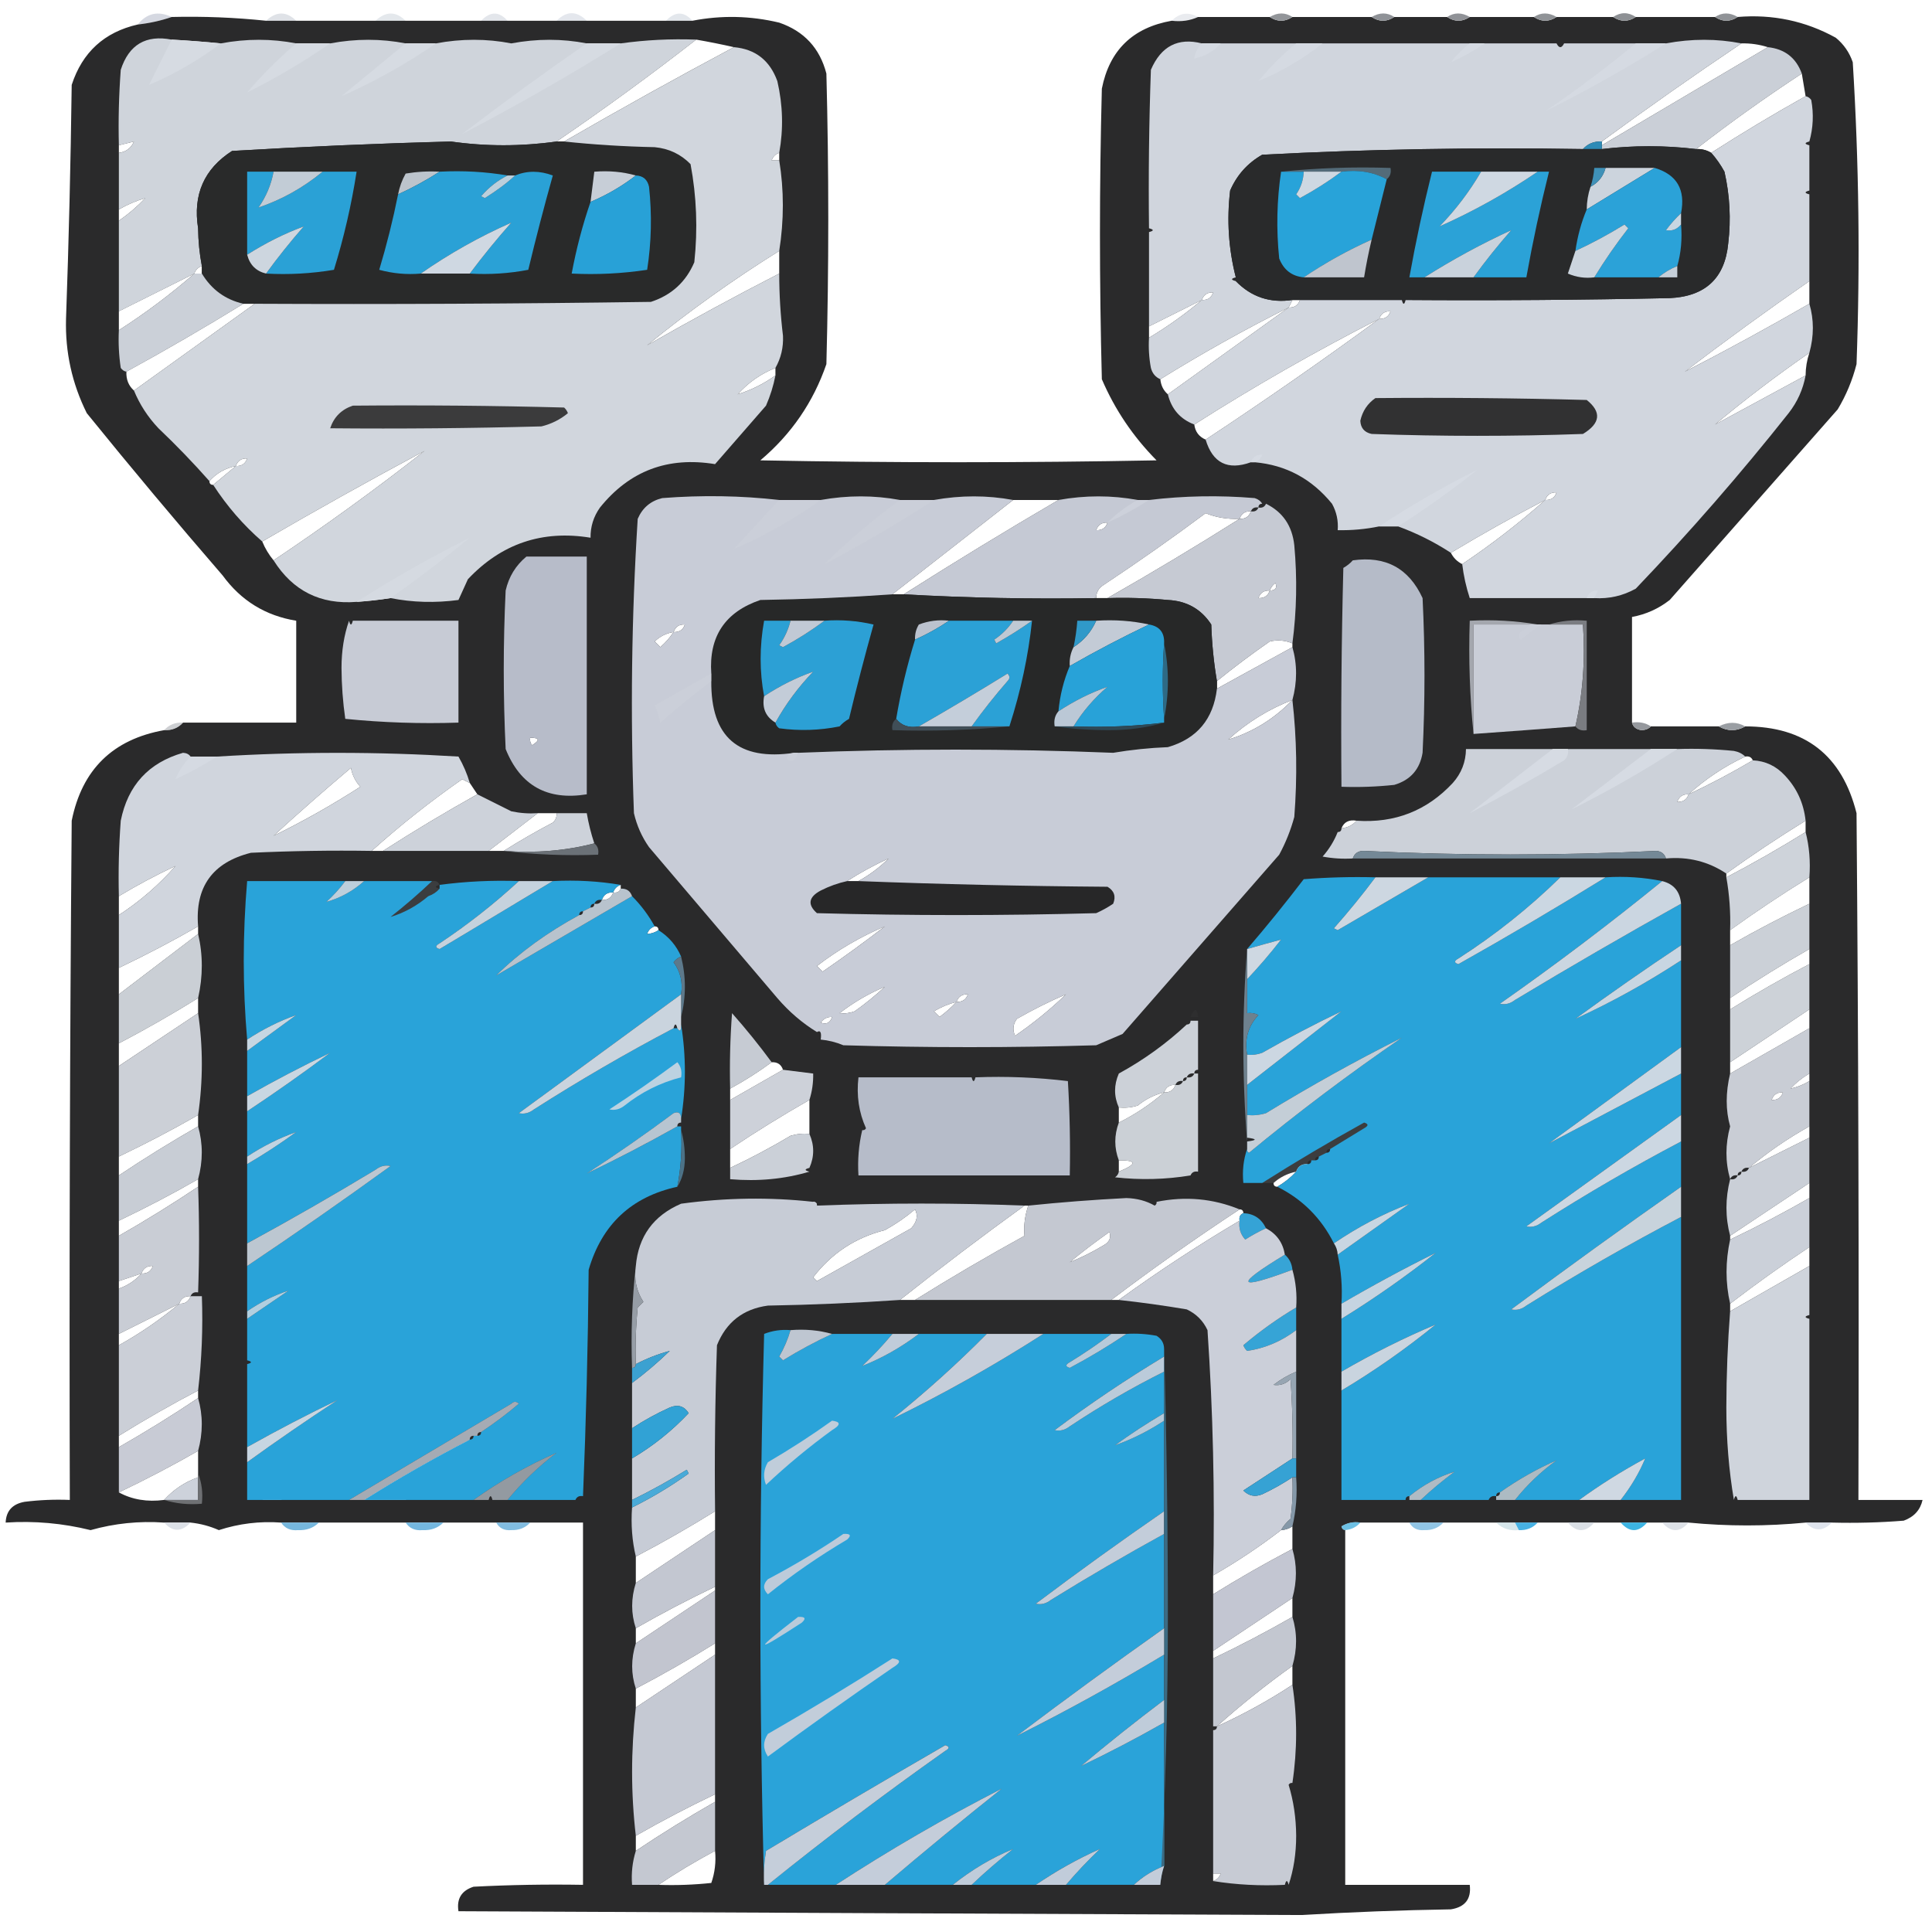 <?xml version="1.0" encoding="UTF-8"?>
<svg xmlns="http://www.w3.org/2000/svg" width="80" height="80" viewBox="0 0 80 80" fill="none">
  <g clip-path="url(#clip0_102_317)">
    <path opacity="0.844" fill-rule="evenodd" clip-rule="evenodd" d="M7.109 0.703C6.67 0.855 6.201 0.959 5.703 1.015C6.079 0.544 6.548 0.44 7.109 0.703Z" fill="#CED1DC"></path>
    <path opacity="0.801" fill-rule="evenodd" clip-rule="evenodd" d="M12.266 0.86C11.849 0.86 11.432 0.86 11.016 0.86C11.444 0.46 11.861 0.46 12.266 0.86Z" fill="#D8DCE2"></path>
    <path opacity="0.69" fill-rule="evenodd" clip-rule="evenodd" d="M16.797 0.86C16.38 0.86 15.964 0.86 15.547 0.86C15.976 0.46 16.392 0.46 16.797 0.86Z" fill="#D8DEE4"></path>
    <path opacity="0.676" fill-rule="evenodd" clip-rule="evenodd" d="M21.016 0.859C20.651 0.859 20.286 0.859 19.922 0.859C20.299 0.464 20.664 0.464 21.016 0.859Z" fill="#D6DBE2"></path>
    <path opacity="0.718" fill-rule="evenodd" clip-rule="evenodd" d="M24.297 0.859C23.88 0.859 23.464 0.859 23.047 0.859C23.464 0.443 23.88 0.443 24.297 0.859Z" fill="#D9DDE5"></path>
    <path opacity="0.667" fill-rule="evenodd" clip-rule="evenodd" d="M28.672 0.859C28.307 0.859 27.943 0.859 27.578 0.859C27.956 0.464 28.32 0.464 28.672 0.859Z" fill="#D5DBE2"></path>
    <path opacity="0.509" fill-rule="evenodd" clip-rule="evenodd" d="M49.609 0.704C49.28 0.855 48.916 0.907 48.516 0.86C48.835 0.533 49.199 0.481 49.609 0.704Z" fill="#D5D9E0"></path>
    <path opacity="0.983" fill-rule="evenodd" clip-rule="evenodd" d="M7.109 0.703C8.417 0.671 9.719 0.723 11.016 0.859C11.432 0.859 11.849 0.859 12.266 0.859C13.359 0.859 14.453 0.859 15.547 0.859C15.964 0.859 16.38 0.859 16.797 0.859C17.839 0.859 18.88 0.859 19.922 0.859C20.286 0.859 20.651 0.859 21.016 0.859C21.693 0.859 22.37 0.859 23.047 0.859C23.464 0.859 23.88 0.859 24.297 0.859C25.391 0.859 26.484 0.859 27.578 0.859C27.943 0.859 28.307 0.859 28.672 0.859C29.874 0.625 31.072 0.651 32.266 0.937C33.296 1.291 33.947 1.994 34.219 3.047C34.323 7.057 34.323 11.067 34.219 15.078C33.678 16.651 32.767 17.98 31.484 19.062C36.953 19.166 42.422 19.166 47.891 19.062C46.919 18.08 46.164 16.96 45.625 15.703C45.521 11.692 45.521 7.682 45.625 3.672C45.939 2.081 46.903 1.144 48.516 0.859C48.916 0.906 49.28 0.854 49.609 0.703C50.599 0.703 51.589 0.703 52.578 0.703C52.891 0.911 53.203 0.911 53.516 0.703C54.609 0.703 55.703 0.703 56.797 0.703C57.109 0.911 57.422 0.911 57.734 0.703C58.464 0.703 59.193 0.703 59.922 0.703C60.234 0.911 60.547 0.911 60.859 0.703C61.745 0.703 62.63 0.703 63.516 0.703C63.828 0.911 64.141 0.911 64.453 0.703C65.234 0.703 66.016 0.703 66.797 0.703C67.109 0.911 67.422 0.911 67.734 0.703C68.828 0.703 69.922 0.703 71.016 0.703C71.328 0.911 71.641 0.911 71.953 0.703C73.404 0.582 74.759 0.868 76.016 1.562C76.346 1.833 76.581 2.171 76.719 2.578C76.975 6.735 77.027 10.902 76.875 15.078C76.705 15.744 76.445 16.369 76.094 16.953C73.776 19.583 71.458 22.213 69.141 24.843C68.675 25.207 68.154 25.441 67.578 25.547C67.578 27.005 67.578 28.463 67.578 29.922C67.624 30.101 67.754 30.205 67.969 30.234C68.136 30.23 68.266 30.178 68.359 30.078C69.297 30.078 70.234 30.078 71.172 30.078C71.536 30.286 71.901 30.286 72.266 30.078C74.74 30.079 76.276 31.277 76.875 33.672C76.953 43.151 76.979 52.63 76.953 62.109C77.839 62.109 78.724 62.109 79.609 62.109C79.516 62.526 79.255 62.812 78.828 62.968C77.84 63.047 76.85 63.072 75.859 63.047C75.495 63.047 75.13 63.047 74.766 63.047C73.153 63.204 71.539 63.204 69.922 63.047C69.557 63.047 69.193 63.047 68.828 63.047C68.62 63.047 68.411 63.047 68.203 63.047C67.839 63.047 67.474 63.047 67.109 63.047C66.745 63.047 66.38 63.047 66.016 63.047C65.651 63.047 65.286 63.047 64.922 63.047C64.505 63.047 64.089 63.047 63.672 63.047C63.359 63.047 63.047 63.047 62.734 63.047C62.474 63.047 62.214 63.047 61.953 63.047C61.224 63.047 60.495 63.047 59.766 63.047C59.297 63.047 58.828 63.047 58.359 63.047C57.682 63.047 57.005 63.047 56.328 63.047C56.049 63.002 55.788 63.054 55.547 63.203C55.566 63.298 55.618 63.35 55.703 63.359C55.703 68.255 55.703 73.151 55.703 78.047C57.422 78.047 59.141 78.047 60.859 78.047C60.93 78.629 60.669 78.967 60.078 79.062C58.017 79.095 55.96 79.174 53.906 79.297C42.302 79.249 30.661 79.196 18.984 79.14C18.902 78.624 19.11 78.285 19.609 78.125C21.119 78.047 22.629 78.021 24.141 78.047C24.141 73.047 24.141 68.047 24.141 63.047C23.411 63.047 22.682 63.047 21.953 63.047C21.484 63.047 21.016 63.047 20.547 63.047C19.818 63.047 19.089 63.047 18.359 63.047C17.839 63.047 17.318 63.047 16.797 63.047C15.599 63.047 14.401 63.047 13.203 63.047C12.682 63.047 12.162 63.047 11.641 63.047C10.754 62.983 9.894 63.088 9.062 63.359C8.69 63.194 8.3 63.09 7.891 63.047C7.526 63.047 7.161 63.047 6.797 63.047C5.759 62.975 4.744 63.079 3.75 63.359C2.599 63.074 1.427 62.969 0.234 63.047C0.254 62.563 0.515 62.277 1.016 62.187C1.638 62.109 2.263 62.083 2.891 62.109C2.865 52.734 2.891 43.359 2.969 33.984C3.395 31.865 4.671 30.615 6.797 30.234C7.118 30.249 7.378 30.145 7.578 29.922C9.141 29.922 10.703 29.922 12.266 29.922C12.266 28.515 12.266 27.109 12.266 25.703C10.996 25.497 9.981 24.872 9.219 23.828C7.307 21.617 5.432 19.378 3.594 17.109C2.983 15.882 2.696 14.58 2.734 13.203C2.849 9.975 2.927 6.746 2.969 3.515C3.409 2.163 4.321 1.33 5.703 1.015C6.201 0.959 6.67 0.855 7.109 0.703ZM7.109 1.64C7.788 1.678 8.465 1.73 9.141 1.797C8.229 2.487 7.239 3.06 6.172 3.515C6.486 2.886 6.799 2.261 7.109 1.64ZM28.828 1.64C29.366 1.734 29.887 1.838 30.391 1.953C28.022 3.215 25.678 4.517 23.359 5.859C23.255 5.859 23.151 5.859 23.047 5.859C25.018 4.513 26.945 3.107 28.828 1.64ZM12.266 1.797C12.734 1.797 13.203 1.797 13.672 1.797C12.579 2.552 11.433 3.229 10.234 3.828C10.864 3.094 11.541 2.417 12.266 1.797ZM16.797 1.797C17.214 1.797 17.63 1.797 18.047 1.797C16.822 2.644 15.52 3.373 14.141 3.984C15.026 3.255 15.911 2.526 16.797 1.797ZM24.297 1.797C24.766 1.797 25.234 1.797 25.703 1.797C23.568 3.125 21.38 4.375 19.141 5.547C20.826 4.26 22.544 3.01 24.297 1.797ZM49.766 1.797C50.026 1.797 50.286 1.797 50.547 1.797C50.26 2.123 49.895 2.331 49.453 2.422C49.489 2.178 49.594 1.969 49.766 1.797ZM53.672 1.797C54.036 1.797 54.401 1.797 54.766 1.797C53.959 2.435 53.073 2.956 52.109 3.359C52.582 2.782 53.103 2.261 53.672 1.797ZM60.859 1.797C61.068 1.797 61.276 1.797 61.484 1.797C61.042 2.096 60.573 2.357 60.078 2.578C60.308 2.282 60.569 2.021 60.859 1.797ZM67.734 1.797C68.151 1.797 68.568 1.797 68.984 1.797C67.37 2.813 65.703 3.75 63.984 4.609C65.279 3.732 66.529 2.794 67.734 1.797ZM72.109 1.797C72.485 1.788 72.849 1.841 73.203 1.953C70.917 3.305 68.625 4.659 66.328 6.015C66.328 5.963 66.328 5.911 66.328 5.859C68.222 4.468 70.149 3.114 72.109 1.797ZM74.609 3.047C74.661 3.359 74.714 3.672 74.766 3.984C73.432 4.728 72.13 5.51 70.859 6.328C70.671 6.213 70.462 6.161 70.234 6.172C71.646 5.074 73.104 4.033 74.609 3.047ZM5.547 5.859C5.428 6.134 5.219 6.291 4.922 6.328C4.922 6.224 4.922 6.12 4.922 6.015C5.13 5.963 5.339 5.911 5.547 5.859ZM32.266 6.328C32.266 6.432 32.266 6.536 32.266 6.64C32.161 6.64 32.057 6.64 31.953 6.64C32.005 6.484 32.109 6.38 32.266 6.328ZM6.016 8.203C5.686 8.551 5.322 8.863 4.922 9.14C4.922 8.984 4.922 8.828 4.922 8.672C5.268 8.473 5.632 8.316 6.016 8.203ZM32.266 10.39C32.266 10.703 32.266 11.015 32.266 11.328C30.418 12.278 28.595 13.267 26.797 14.297C28.536 12.88 30.359 11.578 32.266 10.39ZM8.359 11.015C8.359 11.12 8.359 11.224 8.359 11.328C8.255 11.328 8.151 11.328 8.047 11.328C8.099 11.172 8.203 11.067 8.359 11.015ZM8.047 11.328C7.067 12.183 6.025 12.965 4.922 13.672C4.922 13.411 4.922 13.151 4.922 12.89C5.964 12.37 7.005 11.849 8.047 11.328ZM74.922 11.64C74.922 11.953 74.922 12.265 74.922 12.578C73.228 13.555 71.509 14.493 69.766 15.39C71.451 14.104 73.169 12.854 74.922 11.64ZM50.234 12.109C50.16 12.329 50.004 12.433 49.766 12.422C49.84 12.202 49.996 12.098 50.234 12.109ZM49.766 12.422C49.084 12.998 48.355 13.519 47.578 13.984C47.578 13.828 47.578 13.672 47.578 13.515C48.31 13.146 49.039 12.782 49.766 12.422ZM53.516 12.422C53.62 12.422 53.724 12.422 53.828 12.422C53.754 12.641 53.598 12.745 53.359 12.734C53.411 12.63 53.464 12.526 53.516 12.422ZM10.078 12.578C10.234 12.578 10.391 12.578 10.547 12.578C8.88 13.776 7.214 14.974 5.547 16.172C5.323 15.972 5.219 15.711 5.234 15.39C6.88 14.49 8.495 13.552 10.078 12.578ZM53.359 12.734C51.693 13.932 50.026 15.13 48.359 16.328C48.176 16.169 48.072 15.961 48.047 15.703C49.772 14.632 51.542 13.643 53.359 12.734ZM57.578 12.89C57.504 13.11 57.348 13.214 57.109 13.203C57.183 12.983 57.34 12.879 57.578 12.89ZM57.109 13.203C54.76 14.925 52.364 16.592 49.922 18.203C49.647 18.084 49.49 17.875 49.453 17.578C51.928 16.001 54.48 14.543 57.109 13.203ZM74.922 14.609C74.82 14.912 74.768 15.224 74.766 15.547C73.516 16.224 72.266 16.901 71.016 17.578C72.269 16.533 73.572 15.544 74.922 14.609ZM32.109 15.234C32.109 15.338 32.109 15.442 32.109 15.547C31.633 15.889 31.112 16.149 30.547 16.328C30.98 15.843 31.501 15.478 32.109 15.234ZM17.578 18.672C15.556 20.257 13.473 21.767 11.328 23.203C11.133 22.968 10.976 22.708 10.859 22.422C13.078 21.13 15.318 19.88 17.578 18.672ZM52.266 18.828C52.214 18.984 52.109 19.088 51.953 19.14C51.901 19.14 51.849 19.14 51.797 19.14C51.871 18.921 52.027 18.816 52.266 18.828ZM10.234 18.984C10.161 19.204 10.004 19.308 9.766 19.297C9.84 19.077 9.996 18.973 10.234 18.984ZM9.766 19.297C9.453 19.557 9.141 19.817 8.828 20.078C8.724 20.078 8.672 20.026 8.672 19.922C8.959 19.595 9.323 19.387 9.766 19.297ZM61.172 19.453C60.125 20.29 59.032 21.071 57.891 21.797C57.63 21.797 57.37 21.797 57.109 21.797C58.411 20.937 59.766 20.156 61.172 19.453ZM64.453 20.39C64.379 20.61 64.223 20.714 63.984 20.703C64.058 20.483 64.215 20.379 64.453 20.39ZM41.953 20.703C42.578 20.703 43.203 20.703 43.828 20.703C41.667 21.966 39.531 23.268 37.422 24.609C37.266 24.609 37.109 24.609 36.953 24.609C38.614 23.309 40.28 22.007 41.953 20.703ZM47.109 20.703C47.266 20.703 47.422 20.703 47.578 20.703C47.031 21.054 46.459 21.367 45.859 21.64C46.228 21.273 46.645 20.96 47.109 20.703ZM63.984 20.703C62.901 21.662 61.755 22.547 60.547 23.359C60.339 23.255 60.182 23.099 60.078 22.89C61.354 22.122 62.656 21.393 63.984 20.703ZM51.328 21.484C49.531 22.617 47.708 23.711 45.859 24.765C45.703 24.765 45.547 24.765 45.391 24.765C45.392 24.528 45.496 24.346 45.703 24.218C47.137 23.267 48.543 22.278 49.922 21.25C50.348 21.425 50.817 21.503 51.328 21.484ZM51.797 21.172C51.723 21.391 51.567 21.495 51.328 21.484C51.402 21.264 51.558 21.16 51.797 21.172ZM45.859 21.64C45.785 21.86 45.629 21.964 45.391 21.953C45.465 21.733 45.621 21.629 45.859 21.64ZM19.453 22.265C18.393 23.135 17.3 23.968 16.172 24.765C15.706 24.838 15.237 24.89 14.766 24.922C16.276 23.958 17.839 23.072 19.453 22.265ZM52.578 24.453C52.622 24.33 52.7 24.225 52.812 24.14C52.895 24.346 52.817 24.45 52.578 24.453ZM52.578 24.453C52.504 24.672 52.348 24.777 52.109 24.765C52.183 24.546 52.34 24.441 52.578 24.453ZM66.172 24.453C66.12 24.557 66.068 24.661 66.016 24.765C65.911 24.765 65.807 24.765 65.703 24.765C65.777 24.546 65.933 24.441 66.172 24.453ZM63.359 25.859C63.464 25.859 63.568 25.859 63.672 25.859C63.724 25.859 63.776 25.859 63.828 25.859C63.538 26.045 63.252 26.253 62.969 26.484C62.864 26.38 62.864 26.276 62.969 26.172C63.124 26.083 63.254 25.979 63.359 25.859ZM53.516 26.64C53.516 26.692 53.516 26.745 53.516 26.797C52.474 27.37 51.432 27.942 50.391 28.515C50.391 28.411 50.391 28.307 50.391 28.203C51.091 27.635 51.82 27.088 52.578 26.562C52.898 26.486 53.21 26.512 53.516 26.64ZM27.891 26.172C27.741 26.4 27.559 26.608 27.344 26.797C27.266 26.718 27.188 26.64 27.109 26.562C27.33 26.348 27.59 26.218 27.891 26.172ZM28.359 25.859C28.285 26.079 28.129 26.183 27.891 26.172C27.965 25.952 28.121 25.848 28.359 25.859ZM37.266 20.703C37.734 20.703 38.203 20.703 38.672 20.703C37.203 21.649 35.692 22.535 34.141 23.359C35.118 22.401 36.16 21.516 37.266 20.703ZM32.266 20.703C32.839 20.703 33.411 20.703 33.984 20.703C32.864 21.498 31.666 22.175 30.391 22.734C31.016 22.057 31.641 21.38 32.266 20.703ZM29.453 27.89C29.453 27.995 29.453 28.099 29.453 28.203C28.734 28.738 28.031 29.311 27.344 29.922C27.301 29.671 27.223 29.437 27.109 29.218C27.895 28.774 28.676 28.331 29.453 27.89ZM53.516 28.984C52.763 29.766 51.878 30.313 50.859 30.625C51.651 29.908 52.537 29.361 53.516 28.984ZM21.953 30.547C22.344 30.548 22.37 30.652 22.031 30.859C21.959 30.766 21.933 30.662 21.953 30.547ZM64.297 31.015C64.505 31.015 64.714 31.015 64.922 31.015C64.956 31.199 64.904 31.355 64.766 31.484C63.48 32.257 62.178 32.986 60.859 33.672C62.005 32.786 63.151 31.901 64.297 31.015ZM68.359 31.015C68.724 31.015 69.089 31.015 69.453 31.015C68.047 31.927 66.589 32.761 65.078 33.515C66.172 32.682 67.266 31.849 68.359 31.015ZM32.891 31.172C32.943 31.172 32.995 31.172 33.047 31.172C32.908 31.521 32.752 31.599 32.578 31.406C32.631 31.245 32.735 31.167 32.891 31.172ZM7.891 31.328C8.255 31.328 8.62 31.328 8.984 31.328C8.438 31.679 7.865 31.992 7.266 32.265C7.413 31.91 7.621 31.598 7.891 31.328ZM72.266 31.328C72.421 31.301 72.525 31.353 72.578 31.484C71.713 31.995 70.828 32.463 69.922 32.89C70.621 32.254 71.403 31.733 72.266 31.328ZM11.328 34.609C12.37 33.656 13.438 32.718 14.531 31.797C14.588 32.097 14.718 32.357 14.922 32.578C13.759 33.326 12.561 34.003 11.328 34.609ZM19.453 32.422C19.557 32.578 19.661 32.734 19.766 32.89C18.432 33.635 17.13 34.416 15.859 35.234C15.703 35.234 15.547 35.234 15.391 35.234C16.573 34.172 17.823 33.183 19.141 32.265C19.247 32.322 19.352 32.374 19.453 32.422ZM69.922 32.89C69.848 33.11 69.692 33.214 69.453 33.203C69.527 32.983 69.683 32.879 69.922 32.89ZM22.266 33.672C22.526 33.672 22.786 33.672 23.047 33.672C23.06 33.827 23.008 33.957 22.891 34.062C22.187 34.432 21.51 34.822 20.859 35.234C20.651 35.234 20.443 35.234 20.234 35.234C20.911 34.713 21.589 34.192 22.266 33.672ZM56.172 33.984C56.013 34.167 55.805 34.272 55.547 34.297C55.654 34.035 55.862 33.931 56.172 33.984ZM74.766 33.984C74.766 34.14 74.766 34.297 74.766 34.453C73.697 35.117 72.604 35.742 71.484 36.328C71.484 36.276 71.484 36.224 71.484 36.172C72.546 35.406 73.639 34.677 74.766 33.984ZM36.797 35.547C36.428 35.914 36.011 36.227 35.547 36.484C35.391 36.484 35.234 36.484 35.078 36.484C35.625 36.133 36.198 35.82 36.797 35.547ZM7.266 35.859C6.573 36.647 5.792 37.324 4.922 37.89C4.922 37.63 4.922 37.37 4.922 37.109C5.683 36.651 6.464 36.234 7.266 35.859ZM74.922 36.328C74.922 36.692 74.922 37.057 74.922 37.422C73.803 37.955 72.71 38.528 71.641 39.14C71.641 38.932 71.641 38.724 71.641 38.515C72.707 37.747 73.801 37.018 74.922 36.328ZM25.703 36.64C25.703 36.692 25.703 36.745 25.703 36.797C25.65 36.928 25.546 36.98 25.391 36.953C25.443 36.797 25.547 36.692 25.703 36.64ZM25.391 36.953C25.317 37.172 25.16 37.277 24.922 37.265C24.996 37.046 25.152 36.941 25.391 36.953ZM8.203 38.359C8.203 38.463 8.203 38.567 8.203 38.672C7.113 39.5 6.019 40.334 4.922 41.172C4.922 40.807 4.922 40.442 4.922 40.078C6.04 39.545 7.134 38.972 8.203 38.359ZM27.109 38.359C27.214 38.359 27.266 38.411 27.266 38.515C27.126 38.611 26.97 38.663 26.797 38.672C26.849 38.515 26.953 38.411 27.109 38.359ZM36.641 38.359C35.806 39 34.946 39.625 34.062 40.234C33.984 40.156 33.906 40.078 33.828 40C34.697 39.331 35.635 38.784 36.641 38.359ZM74.922 39.297C74.922 39.505 74.922 39.713 74.922 39.922C73.803 40.507 72.709 41.132 71.641 41.797C71.641 41.64 71.641 41.484 71.641 41.328C72.713 40.61 73.806 39.933 74.922 39.297ZM36.641 40.859C36.253 41.219 35.837 41.557 35.391 41.875C35.189 41.951 34.98 41.977 34.766 41.953C35.338 41.51 35.963 41.145 36.641 40.859ZM40.078 41.172C40.004 41.391 39.848 41.495 39.609 41.484C39.683 41.264 39.84 41.16 40.078 41.172ZM44.141 41.172C43.492 41.798 42.788 42.37 42.031 42.89C41.919 42.639 41.945 42.404 42.109 42.187C42.773 41.808 43.45 41.469 44.141 41.172ZM8.203 41.328C8.203 41.536 8.203 41.745 8.203 41.953C7.109 42.682 6.016 43.411 4.922 44.14C4.922 43.828 4.922 43.515 4.922 43.203C6.041 42.617 7.135 41.992 8.203 41.328ZM39.609 41.484C39.401 41.708 39.167 41.916 38.906 42.109C38.828 42.031 38.75 41.953 38.672 41.875C38.97 41.699 39.282 41.569 39.609 41.484ZM74.922 41.797C74.922 42.057 74.922 42.317 74.922 42.578C73.828 43.203 72.734 43.828 71.641 44.453C71.641 44.297 71.641 44.14 71.641 43.984C72.734 43.255 73.828 42.526 74.922 41.797ZM34.453 42.109C34.375 42.357 34.218 42.435 33.984 42.343C34.101 42.181 34.257 42.103 34.453 42.109ZM31.953 43.984C32.192 43.973 32.348 44.077 32.422 44.297C31.693 44.713 30.964 45.13 30.234 45.547C30.234 45.39 30.234 45.234 30.234 45.078C30.834 44.752 31.407 44.388 31.953 43.984ZM74.922 44.453C74.922 44.557 74.922 44.661 74.922 44.765C74.68 44.912 74.419 45.016 74.141 45.078C74.366 44.834 74.627 44.625 74.922 44.453ZM48.672 44.922C48.598 45.141 48.442 45.245 48.203 45.234C48.277 45.014 48.433 44.91 48.672 44.922ZM48.203 45.234C47.633 45.728 47.008 46.145 46.328 46.484C46.328 46.276 46.328 46.067 46.328 45.859C46.594 45.884 46.854 45.858 47.109 45.781C47.434 45.515 47.798 45.332 48.203 45.234ZM73.828 45.234C73.754 45.454 73.598 45.558 73.359 45.547C73.433 45.327 73.59 45.223 73.828 45.234ZM33.516 45.547C33.516 46.015 33.516 46.484 33.516 46.953C33.25 46.928 32.99 46.954 32.734 47.031C31.917 47.517 31.084 47.96 30.234 48.359C30.234 48.099 30.234 47.838 30.234 47.578C31.302 46.862 32.396 46.185 33.516 45.547ZM8.203 46.172C8.203 46.328 8.203 46.484 8.203 46.64C7.088 47.277 5.994 47.954 4.922 48.672C4.922 48.411 4.922 48.151 4.922 47.89C6.04 47.357 7.134 46.784 8.203 46.172ZM74.922 46.64C74.922 46.797 74.922 46.953 74.922 47.109C74.089 47.526 73.255 47.942 72.422 48.359C73.195 47.711 74.028 47.138 74.922 46.64ZM46.328 48.047C47.088 48.043 47.088 48.2 46.328 48.515C46.328 48.359 46.328 48.203 46.328 48.047ZM54.141 48.203C54.067 48.422 53.91 48.527 53.672 48.515C53.746 48.296 53.902 48.191 54.141 48.203ZM53.672 48.515C53.446 48.76 53.186 48.968 52.891 49.14C52.786 49.14 52.734 49.088 52.734 48.984C52.997 48.748 53.309 48.592 53.672 48.515ZM8.203 48.828C8.203 48.932 8.203 49.036 8.203 49.14C7.131 49.858 6.037 50.535 4.922 51.172C4.922 50.963 4.922 50.755 4.922 50.547C6.04 50.014 7.134 49.441 8.203 48.828ZM74.922 48.984C74.922 49.192 74.922 49.401 74.922 49.609C73.853 50.222 72.759 50.795 71.641 51.328C71.641 51.276 71.641 51.224 71.641 51.172C72.734 50.442 73.828 49.713 74.922 48.984ZM33.672 49.765C33.776 49.765 33.828 49.817 33.828 49.922C33.54 50.116 33.488 50.064 33.672 49.765ZM42.422 49.922C42.474 49.922 42.526 49.922 42.578 49.922C42.435 50.354 42.383 50.771 42.422 51.172C40.876 52.022 39.365 52.907 37.891 53.828C37.682 53.828 37.474 53.828 37.266 53.828C38.95 52.49 40.669 51.188 42.422 49.922ZM37.891 50.078C38.02 50.332 37.968 50.592 37.734 50.859C36.432 51.588 35.13 52.317 33.828 53.047C33.776 52.995 33.724 52.942 33.672 52.89C34.433 51.896 35.422 51.245 36.641 50.937C37.095 50.686 37.511 50.399 37.891 50.078ZM51.328 50.078C51.432 50.078 51.484 50.13 51.484 50.234C51.353 50.288 51.301 50.392 51.328 50.547C49.612 51.561 47.946 52.655 46.328 53.828C46.224 53.828 46.12 53.828 46.016 53.828C47.739 52.522 49.51 51.272 51.328 50.078ZM44.297 52.265C44.819 51.833 45.366 51.416 45.938 51.015C46.017 51.249 45.939 51.431 45.703 51.562C45.248 51.837 44.779 52.072 44.297 52.265ZM74.922 51.64C74.922 51.901 74.922 52.161 74.922 52.422C73.828 53.047 72.734 53.672 71.641 54.297C71.641 54.192 71.641 54.088 71.641 53.984C72.707 53.165 73.801 52.383 74.922 51.64ZM6.328 52.422C6.254 52.641 6.098 52.745 5.859 52.734C5.933 52.514 6.09 52.41 6.328 52.422ZM5.859 52.734C5.602 53.019 5.289 53.228 4.922 53.359C4.922 53.255 4.922 53.151 4.922 53.047C5.234 52.942 5.547 52.838 5.859 52.734ZM7.891 53.672C7.817 53.891 7.66 53.995 7.422 53.984C7.496 53.764 7.652 53.66 7.891 53.672ZM7.422 53.984C6.649 54.632 5.815 55.205 4.922 55.703C4.922 55.547 4.922 55.39 4.922 55.234C5.755 54.817 6.589 54.401 7.422 53.984ZM8.203 57.578C8.203 57.682 8.203 57.786 8.203 57.89C7.131 58.608 6.037 59.285 4.922 59.922C4.922 59.765 4.922 59.609 4.922 59.453C5.99 58.788 7.084 58.163 8.203 57.578ZM19.453 59.609C18.568 60.442 17.682 61.276 16.797 62.109C16.224 62.109 15.651 62.109 15.078 62.109C16.495 61.215 17.954 60.381 19.453 59.609ZM8.203 60.078C8.203 60.39 8.203 60.703 8.203 61.015C8.203 61.067 8.203 61.12 8.203 61.172C7.652 61.368 7.184 61.681 6.797 62.109C6.098 62.201 5.473 62.097 4.922 61.797C6.036 61.266 7.13 60.693 8.203 60.078ZM13.359 60.703C12.758 61.134 12.185 61.603 11.641 62.109C11.38 62.109 11.12 62.109 10.859 62.109C11.641 61.562 12.474 61.093 13.359 60.703ZM29.609 62.578C29.609 62.838 29.609 63.099 29.609 63.359C28.516 64.088 27.422 64.817 26.328 65.547C26.328 65.182 26.328 64.817 26.328 64.453C27.447 63.867 28.541 63.242 29.609 62.578ZM53.516 63.203C53.516 63.515 53.516 63.828 53.516 64.14C52.396 64.726 51.303 65.351 50.234 66.015C50.234 65.755 50.234 65.495 50.234 65.234C51.212 64.674 52.149 64.049 53.047 63.359C53.22 63.35 53.376 63.298 53.516 63.203ZM29.609 65.703C29.609 65.755 29.609 65.807 29.609 65.859C28.516 66.588 27.422 67.317 26.328 68.047C26.328 67.838 26.328 67.63 26.328 67.422C27.397 66.809 28.491 66.236 29.609 65.703ZM53.516 66.172C53.516 66.432 53.516 66.692 53.516 66.953C52.442 67.567 51.349 68.141 50.234 68.672C50.234 68.567 50.234 68.463 50.234 68.359C51.331 67.626 52.425 66.897 53.516 66.172ZM29.609 68.047C29.609 68.203 29.609 68.359 29.609 68.515C28.516 69.245 27.422 69.974 26.328 70.703C26.328 70.442 26.328 70.182 26.328 69.922C27.447 69.336 28.541 68.711 29.609 68.047ZM53.516 68.984C53.516 69.245 53.516 69.505 53.516 69.765C52.52 70.42 51.478 70.992 50.391 71.484C51.383 70.596 52.425 69.763 53.516 68.984ZM29.609 74.297C29.609 74.401 29.609 74.505 29.609 74.609C28.494 75.245 27.4 75.922 26.328 76.64C26.328 76.432 26.328 76.224 26.328 76.015C27.397 75.403 28.491 74.83 29.609 74.297ZM29.609 76.64C29.653 77.101 29.601 77.544 29.453 77.969C28.726 78.046 27.997 78.073 27.266 78.047C28.015 77.541 28.797 77.072 29.609 76.64ZM50.234 77.578C50.339 77.578 50.443 77.578 50.547 77.578C50.495 77.734 50.391 77.838 50.234 77.89C50.234 77.786 50.234 77.682 50.234 77.578Z" fill="#272728"></path>
    <path fill-rule="evenodd" clip-rule="evenodd" d="M53.516 0.703C53.203 0.911 52.891 0.911 52.578 0.703C52.908 0.509 53.221 0.509 53.516 0.703Z" fill="#929599"></path>
    <path fill-rule="evenodd" clip-rule="evenodd" d="M57.734 0.703C57.422 0.911 57.109 0.911 56.797 0.703C57.127 0.509 57.439 0.509 57.734 0.703Z" fill="#8F9297"></path>
    <path fill-rule="evenodd" clip-rule="evenodd" d="M60.859 0.703C60.547 0.911 60.234 0.911 59.922 0.703C60.217 0.509 60.529 0.509 60.859 0.703Z" fill="#909297"></path>
    <path fill-rule="evenodd" clip-rule="evenodd" d="M64.453 0.703C64.141 0.911 63.828 0.911 63.516 0.703C63.811 0.509 64.123 0.509 64.453 0.703Z" fill="#909397"></path>
    <path fill-rule="evenodd" clip-rule="evenodd" d="M67.734 0.703C67.422 0.911 67.109 0.911 66.797 0.703C67.109 0.495 67.422 0.495 67.734 0.703Z" fill="#8E9195"></path>
    <path fill-rule="evenodd" clip-rule="evenodd" d="M71.953 0.703C71.641 0.911 71.328 0.911 71.016 0.703C71.311 0.509 71.623 0.509 71.953 0.703Z" fill="#909397"></path>
    <path opacity="0.965" fill-rule="evenodd" clip-rule="evenodd" d="M7.109 1.641C6.799 2.262 6.486 2.887 6.172 3.516C7.239 3.061 8.229 2.488 9.141 1.797C10.203 1.598 11.244 1.598 12.266 1.797C11.541 2.418 10.864 3.095 10.234 3.829C11.433 3.23 12.579 2.553 13.672 1.797C14.734 1.598 15.775 1.598 16.797 1.797C15.911 2.526 15.026 3.256 14.141 3.985C15.52 3.374 16.822 2.645 18.047 1.797C19.109 1.598 20.15 1.598 21.172 1.797C22.234 1.598 23.275 1.598 24.297 1.797C22.544 3.011 20.826 4.261 19.141 5.547C21.38 4.376 23.568 3.126 25.703 1.797C26.736 1.653 27.777 1.601 28.828 1.641C26.945 3.108 25.018 4.514 23.047 5.86C21.573 6.065 20.115 6.065 18.672 5.86C15.648 5.94 12.627 6.07 9.609 6.25C8.451 6.993 7.982 8.061 8.203 9.454C8.209 9.987 8.261 10.508 8.359 11.016C8.203 11.068 8.099 11.172 8.047 11.329C7.005 11.849 5.964 12.37 4.922 12.891C4.922 11.641 4.922 10.391 4.922 9.141C5.322 8.864 5.686 8.551 6.016 8.204C5.632 8.317 5.268 8.473 4.922 8.672C4.922 7.891 4.922 7.11 4.922 6.329C5.219 6.291 5.428 6.135 5.547 5.86C5.339 5.912 5.13 5.964 4.922 6.016C4.896 4.973 4.922 3.931 5 2.891C5.338 1.849 6.041 1.433 7.109 1.641ZM7.109 1.641C7.788 1.678 8.465 1.731 9.141 1.797C8.229 2.488 7.239 3.061 6.172 3.516C6.486 2.887 6.799 2.262 7.109 1.641ZM12.266 1.797C12.734 1.797 13.203 1.797 13.672 1.797C12.579 2.553 11.433 3.23 10.234 3.829C10.864 3.095 11.541 2.418 12.266 1.797ZM16.797 1.797C17.214 1.797 17.63 1.797 18.047 1.797C16.822 2.645 15.52 3.374 14.141 3.985C15.026 3.256 15.911 2.526 16.797 1.797ZM24.297 1.797C24.766 1.797 25.234 1.797 25.703 1.797C23.568 3.126 21.38 4.376 19.141 5.547C20.826 4.261 22.544 3.011 24.297 1.797Z" fill="#D5DAE2"></path>
    <path opacity="0.974" fill-rule="evenodd" clip-rule="evenodd" d="M49.766 1.797C49.594 1.969 49.49 2.178 49.453 2.422C49.895 2.331 50.26 2.123 50.547 1.797C51.589 1.797 52.63 1.797 53.672 1.797C53.103 2.261 52.582 2.782 52.109 3.359C53.073 2.956 53.959 2.435 54.766 1.797C56.797 1.797 58.828 1.797 60.859 1.797C60.569 2.022 60.308 2.282 60.078 2.578C60.573 2.357 61.042 2.096 61.484 1.797C62.474 1.797 63.464 1.797 64.453 1.797C64.557 2.005 64.661 2.005 64.766 1.797C65.755 1.797 66.745 1.797 67.734 1.797C66.529 2.794 65.279 3.732 63.984 4.609C65.703 3.75 67.37 2.813 68.984 1.797C70.046 1.598 71.088 1.598 72.109 1.797C70.149 3.114 68.222 4.469 66.328 5.859C66.007 5.844 65.747 5.948 65.547 6.172C61.11 6.097 56.683 6.176 52.266 6.406C51.658 6.753 51.215 7.248 50.938 7.89C50.793 9.108 50.871 10.306 51.172 11.484C50.964 11.536 50.964 11.588 51.172 11.64C51.812 12.298 52.593 12.558 53.516 12.422C53.464 12.526 53.411 12.63 53.359 12.734C51.542 13.643 49.772 14.632 48.047 15.703C47.845 15.616 47.715 15.46 47.656 15.234C47.579 14.821 47.553 14.404 47.578 13.984C48.355 13.519 49.084 12.998 49.766 12.422C49.039 12.782 48.31 13.146 47.578 13.515C47.578 12.213 47.578 10.911 47.578 9.609C47.786 9.557 47.786 9.505 47.578 9.453C47.552 7.265 47.578 5.077 47.656 2.89C48.077 1.912 48.78 1.547 49.766 1.797ZM49.766 1.797C50.026 1.797 50.286 1.797 50.547 1.797C50.26 2.123 49.895 2.331 49.453 2.422C49.49 2.178 49.594 1.969 49.766 1.797ZM53.672 1.797C54.036 1.797 54.401 1.797 54.766 1.797C53.959 2.435 53.073 2.956 52.109 3.359C52.582 2.782 53.103 2.261 53.672 1.797ZM60.859 1.797C61.068 1.797 61.276 1.797 61.484 1.797C61.042 2.096 60.573 2.357 60.078 2.578C60.308 2.282 60.569 2.022 60.859 1.797ZM67.734 1.797C68.151 1.797 68.568 1.797 68.984 1.797C67.37 2.813 65.703 3.75 63.984 4.609C65.279 3.732 66.529 2.794 67.734 1.797ZM50.234 12.109C50.16 12.329 50.004 12.433 49.766 12.422C49.84 12.202 49.996 12.098 50.234 12.109Z" fill="#D4D9E1"></path>
    <path opacity="0.944" fill-rule="evenodd" clip-rule="evenodd" d="M73.203 1.953C73.902 2.028 74.371 2.393 74.609 3.047C73.104 4.033 71.646 5.075 70.234 6.172C68.935 6.015 67.633 6.015 66.328 6.172C66.328 6.12 66.328 6.068 66.328 6.016C68.625 4.659 70.917 3.305 73.203 1.953Z" fill="#D4D9E1"></path>
    <path opacity="0.975" fill-rule="evenodd" clip-rule="evenodd" d="M74.766 3.984C74.862 4.002 74.94 4.054 75 4.141C75.106 4.722 75.08 5.295 74.922 5.859C74.714 5.911 74.714 5.964 74.922 6.016C74.922 6.641 74.922 7.266 74.922 7.891C74.714 7.943 74.714 7.995 74.922 8.047C74.922 9.245 74.922 10.443 74.922 11.641C73.169 12.854 71.451 14.104 69.766 15.391C71.509 14.493 73.228 13.555 74.922 12.578C75.115 13.235 75.115 13.912 74.922 14.609C73.572 15.544 72.269 16.533 71.016 17.578C72.266 16.901 73.516 16.224 74.766 15.547C74.659 16.125 74.425 16.645 74.062 17.109C72.07 19.624 69.96 22.046 67.734 24.375C67.2 24.672 66.627 24.803 66.016 24.766C66.068 24.661 66.12 24.557 66.172 24.453C65.933 24.442 65.777 24.546 65.703 24.766C64.089 24.766 62.474 24.766 60.859 24.766C60.709 24.308 60.605 23.84 60.547 23.359C61.755 22.548 62.901 21.662 63.984 20.703C62.656 21.393 61.354 22.122 60.078 22.891C59.385 22.44 58.656 22.075 57.891 21.797C59.032 21.071 60.125 20.29 61.172 19.453C59.766 20.156 58.411 20.937 57.109 21.797C56.544 21.913 55.971 21.965 55.391 21.953C55.422 21.564 55.344 21.2 55.156 20.859C54.315 19.827 53.248 19.254 51.953 19.141C52.109 19.089 52.214 18.984 52.266 18.828C52.027 18.817 51.871 18.921 51.797 19.141C50.839 19.487 50.214 19.174 49.922 18.203C52.364 16.592 54.76 14.926 57.109 13.203C54.48 14.543 51.928 16.002 49.453 17.578C48.872 17.356 48.508 16.939 48.359 16.328C50.026 15.13 51.693 13.932 53.359 12.734C53.598 12.746 53.754 12.642 53.828 12.422C55.234 12.422 56.641 12.422 58.047 12.422C58.099 12.63 58.151 12.63 58.203 12.422C61.849 12.448 65.495 12.422 69.141 12.344C70.616 12.274 71.424 11.519 71.562 10.078C71.681 9.08 71.629 8.09 71.406 7.109C71.251 6.825 71.068 6.564 70.859 6.328C72.13 5.51 73.432 4.729 74.766 3.984ZM57.578 12.891C57.504 13.11 57.348 13.214 57.109 13.203C57.183 12.983 57.34 12.879 57.578 12.891ZM52.266 18.828C52.214 18.984 52.109 19.089 51.953 19.141C51.901 19.141 51.849 19.141 51.797 19.141C51.871 18.921 52.027 18.817 52.266 18.828ZM61.172 19.453C60.125 20.29 59.032 21.071 57.891 21.797C57.63 21.797 57.37 21.797 57.109 21.797C58.411 20.937 59.766 20.156 61.172 19.453ZM64.453 20.391C64.379 20.61 64.223 20.715 63.984 20.703C64.058 20.483 64.215 20.379 64.453 20.391ZM66.172 24.453C66.12 24.557 66.068 24.661 66.016 24.766C65.911 24.766 65.807 24.766 65.703 24.766C65.777 24.546 65.933 24.442 66.172 24.453Z" fill="#D5DAE2"></path>
    <path opacity="0.999" fill-rule="evenodd" clip-rule="evenodd" d="M18.672 5.859C20.115 6.065 21.573 6.065 23.047 5.859C23.151 5.859 23.255 5.859 23.359 5.859C24.582 5.989 25.832 6.067 27.109 6.094C27.696 6.15 28.191 6.384 28.594 6.797C28.845 8.135 28.897 9.489 28.75 10.859C28.401 11.677 27.802 12.223 26.953 12.5C21.485 12.578 16.016 12.604 10.547 12.578C10.391 12.578 10.234 12.578 10.078 12.578C9.334 12.409 8.762 11.992 8.359 11.328C8.359 11.224 8.359 11.12 8.359 11.016C8.261 10.508 8.209 9.987 8.203 9.453C7.982 8.06 8.451 6.993 9.609 6.25C12.627 6.07 15.648 5.939 18.672 5.859Z" fill="#292A2A"></path>
    <path fill-rule="evenodd" clip-rule="evenodd" d="M66.328 5.859C66.328 5.911 66.328 5.963 66.328 6.015C66.328 6.067 66.328 6.119 66.328 6.171C66.068 6.171 65.807 6.171 65.547 6.171C65.747 5.948 66.007 5.844 66.328 5.859Z" fill="#2E8BB6"></path>
    <path fill-rule="evenodd" clip-rule="evenodd" d="M70.234 6.172C70.462 6.162 70.671 6.214 70.859 6.329C71.068 6.564 71.25 6.825 71.406 7.11C71.629 8.09 71.681 9.08 71.562 10.079C71.424 11.519 70.616 12.274 69.141 12.344C65.495 12.422 61.849 12.448 58.203 12.422C58.151 12.422 58.099 12.422 58.047 12.422C56.641 12.422 55.234 12.422 53.828 12.422C53.724 12.422 53.62 12.422 53.516 12.422C52.593 12.559 51.812 12.298 51.172 11.641C51.172 11.589 51.172 11.537 51.172 11.485C50.871 10.306 50.793 9.108 50.937 7.891C51.215 7.249 51.658 6.754 52.266 6.407C56.683 6.176 61.11 6.098 65.547 6.172C65.807 6.172 66.068 6.172 66.328 6.172C67.633 6.016 68.935 6.016 70.234 6.172Z" fill="#292A2B"></path>
    <path opacity="0.978" fill-rule="evenodd" clip-rule="evenodd" d="M30.391 1.953C31.279 2.033 31.878 2.502 32.188 3.359C32.418 4.355 32.444 5.344 32.266 6.328C32.109 6.38 32.005 6.484 31.953 6.641C32.057 6.641 32.161 6.641 32.266 6.641C32.466 7.871 32.466 9.121 32.266 10.391C30.359 11.578 28.536 12.88 26.797 14.297C28.595 13.268 30.418 12.278 32.266 11.328C32.266 12.19 32.318 13.05 32.422 13.906C32.443 14.386 32.339 14.829 32.109 15.234C31.501 15.479 30.98 15.843 30.547 16.328C31.112 16.15 31.633 15.889 32.109 15.547C32.026 15.975 31.896 16.391 31.719 16.797C31.016 17.604 30.312 18.411 29.609 19.219C27.658 18.897 26.069 19.495 24.844 21.016C24.577 21.392 24.447 21.809 24.453 22.266C22.456 21.938 20.763 22.511 19.375 23.984C19.244 24.274 19.114 24.56 18.984 24.844C18.019 24.972 17.081 24.946 16.172 24.766C17.3 23.968 18.393 23.135 19.453 22.266C17.839 23.073 16.276 23.958 14.766 24.922C13.271 25.041 12.125 24.468 11.328 23.203C13.473 21.767 15.556 20.257 17.578 18.672C15.318 19.88 13.078 21.13 10.859 22.422C10.075 21.741 9.398 20.959 8.828 20.078C9.141 19.818 9.453 19.557 9.766 19.297C9.323 19.387 8.959 19.596 8.672 19.922C8.006 19.168 7.303 18.439 6.562 17.734C6.123 17.271 5.785 16.75 5.547 16.172C7.214 14.974 8.88 13.776 10.547 12.578C16.016 12.604 21.485 12.578 26.953 12.5C27.802 12.223 28.401 11.677 28.75 10.859C28.897 9.489 28.845 8.135 28.594 6.797C28.191 6.384 27.696 6.15 27.109 6.094C25.832 6.067 24.582 5.989 23.359 5.859C25.678 4.518 28.022 3.216 30.391 1.953ZM10.234 18.984C10.161 19.204 10.004 19.308 9.766 19.297C9.84 19.077 9.996 18.973 10.234 18.984ZM19.453 22.266C18.393 23.135 17.3 23.968 16.172 24.766C15.706 24.838 15.237 24.89 14.766 24.922C16.276 23.958 17.839 23.073 19.453 22.266Z" fill="#D4D9E1"></path>
    <path fill-rule="evenodd" clip-rule="evenodd" d="M53.047 7.11C54.529 6.955 56.039 6.902 57.578 6.954C57.615 7.155 57.563 7.312 57.422 7.422C56.87 7.122 56.245 7.018 55.547 7.11C55.026 7.11 54.505 7.11 53.984 7.11C53.672 7.11 53.359 7.11 53.047 7.11Z" fill="#536B79"></path>
    <path fill-rule="evenodd" clip-rule="evenodd" d="M53.047 7.11C53.36 7.11 53.672 7.11 53.985 7.11C53.971 7.45 53.867 7.762 53.672 8.047C53.724 8.099 53.776 8.151 53.828 8.203C54.438 7.874 55.011 7.509 55.547 7.11C56.246 7.017 56.871 7.122 57.422 7.422C57.214 8.255 57.005 9.089 56.797 9.922C55.808 10.364 54.87 10.885 53.985 11.485C53.494 11.438 53.155 11.177 52.969 10.703C52.844 9.493 52.87 8.295 53.047 7.11Z" fill="#28A3D9"></path>
    <path fill-rule="evenodd" clip-rule="evenodd" d="M53.984 7.109C54.505 7.109 55.026 7.109 55.547 7.109C55.011 7.509 54.438 7.874 53.828 8.203C53.776 8.151 53.724 8.099 53.672 8.047C53.867 7.762 53.971 7.45 53.984 7.109Z" fill="#CED8E2"></path>
    <path fill-rule="evenodd" clip-rule="evenodd" d="M61.328 7.109C60.853 7.925 60.28 8.681 59.609 9.375C61.021 8.747 62.375 7.992 63.672 7.109C63.828 7.109 63.984 7.109 64.141 7.109C63.779 8.558 63.466 10.016 63.203 11.484C62.474 11.484 61.745 11.484 61.016 11.484C61.499 10.817 62.02 10.166 62.578 9.531C61.349 10.094 60.151 10.745 58.984 11.484C58.776 11.484 58.568 11.484 58.359 11.484C58.622 10.016 58.935 8.558 59.297 7.109C59.974 7.109 60.651 7.109 61.328 7.109Z" fill="#2BA2D7"></path>
    <path fill-rule="evenodd" clip-rule="evenodd" d="M61.328 7.109C62.109 7.109 62.891 7.109 63.672 7.109C62.375 7.992 61.021 8.747 59.609 9.375C60.28 8.681 60.853 7.925 61.328 7.109Z" fill="#CFD8E2"></path>
    <path fill-rule="evenodd" clip-rule="evenodd" d="M66.484 6.953C67.161 6.953 67.839 6.953 68.516 6.953C67.584 7.524 66.646 8.097 65.703 8.672C65.706 8.349 65.758 8.037 65.859 7.734C66.179 7.566 66.387 7.305 66.484 6.953Z" fill="#CCD4DD"></path>
    <path fill-rule="evenodd" clip-rule="evenodd" d="M68.516 6.953C69.436 7.228 69.8 7.853 69.609 8.828C69.385 9.036 69.177 9.271 68.984 9.531C69.229 9.578 69.437 9.5 69.609 9.297C69.659 9.902 69.607 10.475 69.453 11.016C69.161 11.135 68.901 11.291 68.672 11.484C67.786 11.484 66.901 11.484 66.016 11.484C66.444 10.785 66.913 10.107 67.422 9.453C67.37 9.401 67.318 9.349 67.266 9.297C66.605 9.705 65.928 10.07 65.234 10.391C65.321 9.782 65.477 9.209 65.703 8.672C66.646 8.097 67.584 7.524 68.516 6.953Z" fill="#2BA2D8"></path>
    <path fill-rule="evenodd" clip-rule="evenodd" d="M11.328 7.109C11.229 7.646 11.021 8.141 10.703 8.594C11.671 8.266 12.556 7.771 13.359 7.109C13.828 7.109 14.297 7.109 14.766 7.109C14.552 8.485 14.239 9.839 13.828 11.172C12.896 11.328 11.959 11.38 11.016 11.328C11.503 10.658 12.024 10.007 12.578 9.375C11.772 9.674 10.991 10.065 10.234 10.547C10.234 9.401 10.234 8.255 10.234 7.109C10.599 7.109 10.963 7.109 11.328 7.109Z" fill="#2AA1D6"></path>
    <path fill-rule="evenodd" clip-rule="evenodd" d="M11.328 7.109C12.005 7.109 12.682 7.109 13.359 7.109C12.556 7.771 11.671 8.266 10.703 8.594C11.021 8.141 11.229 7.646 11.328 7.109Z" fill="#C2CCD6"></path>
    <path fill-rule="evenodd" clip-rule="evenodd" d="M18.203 7.109C17.656 7.461 17.084 7.773 16.484 8.047C16.542 7.743 16.646 7.457 16.797 7.187C17.263 7.11 17.732 7.083 18.203 7.109Z" fill="#BCC4CC"></path>
    <path fill-rule="evenodd" clip-rule="evenodd" d="M18.203 7.109C19.17 7.059 20.108 7.111 21.016 7.266C20.599 7.475 20.235 7.762 19.922 8.125C19.974 8.151 20.026 8.177 20.078 8.203C20.596 7.877 21.012 7.564 21.328 7.266C21.826 7.062 22.347 7.062 22.891 7.266C22.528 8.56 22.189 9.862 21.875 11.172C21.082 11.324 20.275 11.376 19.453 11.328C19.993 10.605 20.566 9.902 21.172 9.219C19.864 9.795 18.614 10.498 17.422 11.328C16.84 11.379 16.267 11.326 15.703 11.172C16.013 10.141 16.273 9.1 16.484 8.047C17.084 7.774 17.656 7.461 18.203 7.109Z" fill="#2AA1D6"></path>
    <path fill-rule="evenodd" clip-rule="evenodd" d="M26.328 7.266C25.756 7.709 25.131 8.073 24.453 8.36C24.505 7.943 24.557 7.526 24.609 7.11C25.214 7.061 25.787 7.113 26.328 7.266Z" fill="#C7CED7"></path>
    <path fill-rule="evenodd" clip-rule="evenodd" d="M66.484 6.953C66.387 7.305 66.179 7.566 65.859 7.734C65.943 7.482 65.996 7.221 66.016 6.953C66.172 6.953 66.328 6.953 66.484 6.953Z" fill="#3F91B8"></path>
    <path fill-rule="evenodd" clip-rule="evenodd" d="M26.328 7.266C26.627 7.277 26.809 7.433 26.875 7.734C27 8.888 26.974 10.034 26.797 11.172C25.76 11.328 24.719 11.38 23.672 11.328C23.863 10.303 24.123 9.313 24.453 8.359C25.131 8.073 25.756 7.709 26.328 7.266Z" fill="#28A1D7"></path>
    <path opacity="0.973" fill-rule="evenodd" clip-rule="evenodd" d="M21.016 7.266C21.12 7.266 21.224 7.266 21.328 7.266C21.012 7.564 20.596 7.877 20.078 8.203C20.026 8.177 19.974 8.151 19.922 8.125C20.235 7.762 20.599 7.475 21.016 7.266Z" fill="#BFD3E1"></path>
    <path fill-rule="evenodd" clip-rule="evenodd" d="M69.609 8.828C69.609 8.984 69.609 9.141 69.609 9.297C69.437 9.5 69.229 9.578 68.984 9.531C69.177 9.271 69.385 9.036 69.609 8.828Z" fill="#C7D6E2"></path>
    <path fill-rule="evenodd" clip-rule="evenodd" d="M66.016 11.484C65.637 11.532 65.272 11.48 64.922 11.328C65.027 11.011 65.131 10.698 65.234 10.391C65.928 10.07 66.605 9.705 67.266 9.297C67.318 9.349 67.37 9.401 67.422 9.453C66.913 10.107 66.444 10.785 66.016 11.484Z" fill="#CCD5DE"></path>
    <path fill-rule="evenodd" clip-rule="evenodd" d="M11.016 11.328C10.602 11.227 10.342 10.967 10.234 10.547C10.991 10.065 11.772 9.674 12.578 9.375C12.024 10.007 11.503 10.658 11.016 11.328Z" fill="#CDD6DF"></path>
    <path fill-rule="evenodd" clip-rule="evenodd" d="M19.453 11.328C18.776 11.328 18.099 11.328 17.422 11.328C18.614 10.498 19.864 9.795 21.172 9.219C20.566 9.902 19.993 10.605 19.453 11.328Z" fill="#CFD8E2"></path>
    <path opacity="0.976" fill-rule="evenodd" clip-rule="evenodd" d="M61.016 11.484C60.339 11.484 59.661 11.484 58.984 11.484C60.151 10.745 61.349 10.094 62.578 9.531C62.02 10.166 61.499 10.817 61.016 11.484Z" fill="#CDD6E0"></path>
    <path opacity="0.907" fill-rule="evenodd" clip-rule="evenodd" d="M56.797 9.922C56.673 10.438 56.569 10.959 56.484 11.484C55.651 11.484 54.818 11.484 53.984 11.484C54.87 10.885 55.808 10.364 56.797 9.922Z" fill="#CED5DE"></path>
    <path fill-rule="evenodd" clip-rule="evenodd" d="M69.453 11.016C69.453 11.172 69.453 11.328 69.453 11.484C69.193 11.484 68.932 11.484 68.672 11.484C68.901 11.291 69.161 11.135 69.453 11.016Z" fill="#C6CFD9"></path>
    <path opacity="0.949" fill-rule="evenodd" clip-rule="evenodd" d="M8.047 11.328C8.151 11.328 8.255 11.328 8.359 11.328C8.761 11.992 9.334 12.409 10.078 12.578C8.495 13.553 6.88 14.49 5.234 15.391C5.138 15.373 5.06 15.321 5 15.234C4.922 14.716 4.896 14.195 4.922 13.672C6.025 12.965 7.067 12.184 8.047 11.328Z" fill="#D4D9E1"></path>
    <path fill-rule="evenodd" clip-rule="evenodd" d="M56.953 16.484C59.87 16.458 62.787 16.484 65.703 16.562C66.325 17.06 66.272 17.529 65.547 17.969C62.63 18.073 59.714 18.073 56.797 17.969C56.498 17.905 56.342 17.723 56.328 17.422C56.418 17.022 56.626 16.709 56.953 16.484Z" fill="#313132"></path>
    <path opacity="0.998" fill-rule="evenodd" clip-rule="evenodd" d="M14.609 16.797C17.527 16.771 20.443 16.797 23.359 16.875C23.431 16.94 23.483 17.018 23.516 17.109C23.195 17.374 22.83 17.556 22.422 17.656C19.506 17.734 16.589 17.761 13.672 17.734C13.826 17.268 14.139 16.955 14.609 16.797Z" fill="#3B3B3C"></path>
    <path opacity="0.963" fill-rule="evenodd" clip-rule="evenodd" d="M47.109 20.703C46.645 20.961 46.228 21.273 45.859 21.641C46.459 21.367 47.031 21.055 47.578 20.703C49.029 20.529 50.487 20.503 51.953 20.625C52.096 20.669 52.2 20.747 52.266 20.86C52.161 20.86 52.109 20.912 52.109 21.016C51.954 20.989 51.85 21.041 51.797 21.172C51.558 21.161 51.402 21.265 51.328 21.485C50.817 21.503 50.348 21.425 49.922 21.25C48.543 22.278 47.137 23.268 45.703 24.219C45.496 24.346 45.392 24.529 45.391 24.766C42.729 24.811 40.073 24.759 37.422 24.61C39.531 23.268 41.667 21.966 43.828 20.703C44.942 20.504 46.036 20.504 47.109 20.703ZM47.109 20.703C47.266 20.703 47.422 20.703 47.578 20.703C47.031 21.055 46.459 21.367 45.859 21.641C46.228 21.273 46.645 20.961 47.109 20.703ZM45.859 21.641C45.785 21.86 45.629 21.965 45.391 21.953C45.465 21.733 45.621 21.629 45.859 21.641Z" fill="#CBCFDA"></path>
    <path opacity="0.979" fill-rule="evenodd" clip-rule="evenodd" d="M52.422 20.859C53.116 21.2 53.507 21.773 53.594 22.578C53.719 23.945 53.693 25.299 53.516 26.641C53.21 26.512 52.898 26.486 52.578 26.562C51.82 27.088 51.091 27.635 50.391 28.203C50.262 27.451 50.183 26.669 50.156 25.859C49.74 25.221 49.141 24.882 48.359 24.844C47.528 24.766 46.694 24.74 45.859 24.766C47.708 23.711 49.531 22.617 51.328 21.484C51.567 21.496 51.723 21.392 51.797 21.172C51.952 21.199 52.056 21.147 52.109 21.016C52.264 21.043 52.368 20.99 52.422 20.859ZM52.578 24.453C52.817 24.451 52.895 24.346 52.812 24.141C52.7 24.226 52.622 24.33 52.578 24.453ZM52.578 24.453C52.504 24.673 52.348 24.777 52.109 24.766C52.183 24.546 52.34 24.442 52.578 24.453Z" fill="#C9CDD6"></path>
    <path opacity="0.994" fill-rule="evenodd" clip-rule="evenodd" d="M21.797 23.047C22.63 23.047 23.464 23.047 24.297 23.047C24.297 26.328 24.297 29.609 24.297 32.891C22.665 33.156 21.545 32.531 20.938 31.016C20.833 28.828 20.833 26.641 20.938 24.453C21.068 23.882 21.355 23.413 21.797 23.047ZM21.953 30.547C21.933 30.662 21.959 30.767 22.031 30.859C22.37 30.653 22.344 30.549 21.953 30.547Z" fill="#B8BDCA"></path>
    <path opacity="0.993" fill-rule="evenodd" clip-rule="evenodd" d="M56.016 23.203C57.375 23.01 58.338 23.531 58.906 24.766C59.011 26.901 59.011 29.037 58.906 31.172C58.792 31.859 58.402 32.302 57.734 32.5C57.007 32.578 56.278 32.604 55.547 32.578C55.521 29.557 55.547 26.536 55.625 23.516C55.781 23.427 55.911 23.323 56.016 23.203Z" fill="#B6BCC9"></path>
    <path opacity="0.998" fill-rule="evenodd" clip-rule="evenodd" d="M36.953 24.609C37.109 24.609 37.265 24.609 37.422 24.609C40.072 24.759 42.729 24.811 45.39 24.766C45.547 24.766 45.703 24.766 45.859 24.766C46.694 24.74 47.528 24.766 48.359 24.844C49.141 24.882 49.74 25.221 50.156 25.859C50.183 26.669 50.261 27.451 50.39 28.203C50.39 28.307 50.39 28.411 50.39 28.516C50.242 29.78 49.565 30.588 48.359 30.938C47.591 30.968 46.836 31.046 46.094 31.172C41.743 30.996 37.394 30.996 33.047 31.172C32.995 31.172 32.943 31.172 32.89 31.172C30.577 31.514 29.431 30.524 29.453 28.203C29.453 28.099 29.453 27.995 29.453 27.891C29.345 26.357 30.023 25.341 31.484 24.844C33.319 24.814 35.142 24.736 36.953 24.609Z" fill="#272828"></path>
    <path opacity="0.994" fill-rule="evenodd" clip-rule="evenodd" d="M14.453 25.703C14.505 25.911 14.557 25.911 14.609 25.703C16.068 25.703 17.526 25.703 18.984 25.703C18.984 27.109 18.984 28.516 18.984 29.922C17.418 29.974 15.856 29.922 14.297 29.766C14.197 29.07 14.145 28.367 14.141 27.656C14.142 26.944 14.246 26.293 14.453 25.703Z" fill="#C8CCD6"></path>
    <path fill-rule="evenodd" clip-rule="evenodd" d="M45.391 25.703C46.151 25.653 46.88 25.705 47.578 25.859C46.46 26.392 45.366 26.965 44.297 27.578C44.276 27.298 44.328 27.038 44.453 26.797C44.875 26.526 45.188 26.161 45.391 25.703Z" fill="#C3CBD6"></path>
    <path fill-rule="evenodd" clip-rule="evenodd" d="M32.734 25.703C32.643 26.069 32.486 26.408 32.266 26.719C32.318 26.745 32.37 26.771 32.422 26.797C33.031 26.468 33.604 26.103 34.141 25.703C34.825 25.652 35.502 25.705 36.172 25.86C35.809 27.154 35.471 28.456 35.156 29.766C35.001 29.854 34.87 29.959 34.766 30.078C33.94 30.245 33.107 30.271 32.266 30.157C32.179 30.097 32.127 30.019 32.109 29.922C32.532 29.159 33.053 28.456 33.672 27.813C32.97 28.06 32.293 28.398 31.64 28.828C31.448 27.809 31.448 26.767 31.64 25.703C32.005 25.703 32.37 25.703 32.734 25.703Z" fill="#2CA0D5"></path>
    <path opacity="0.999" fill-rule="evenodd" clip-rule="evenodd" d="M32.734 25.703C33.203 25.703 33.672 25.703 34.141 25.703C33.604 26.103 33.031 26.468 32.422 26.797C32.37 26.771 32.318 26.745 32.266 26.719C32.487 26.407 32.643 26.069 32.734 25.703Z" fill="#C1C9D5"></path>
    <path fill-rule="evenodd" clip-rule="evenodd" d="M39.297 25.703C38.854 26.003 38.386 26.263 37.89 26.485C37.878 26.261 37.93 26.053 38.047 25.86C38.451 25.706 38.867 25.654 39.297 25.703Z" fill="#BBC2CE"></path>
    <path fill-rule="evenodd" clip-rule="evenodd" d="M39.297 25.703C40.182 25.703 41.068 25.703 41.953 25.703C41.748 26.012 41.488 26.273 41.172 26.484C41.198 26.536 41.224 26.589 41.25 26.641C41.772 26.349 42.267 26.037 42.734 25.703C42.581 27.155 42.269 28.613 41.797 30.078C41.276 30.078 40.755 30.078 40.234 30.078C40.696 29.434 41.191 28.809 41.719 28.203C41.823 28.099 41.823 27.995 41.719 27.891C40.498 28.644 39.274 29.373 38.047 30.078C37.643 30.152 37.331 30.048 37.109 29.766C37.297 28.651 37.557 27.557 37.891 26.484C38.386 26.263 38.855 26.003 39.297 25.703Z" fill="#2BA1D6"></path>
    <path fill-rule="evenodd" clip-rule="evenodd" d="M41.953 25.703C42.214 25.703 42.474 25.703 42.734 25.703C42.267 26.037 41.772 26.349 41.25 26.641C41.224 26.589 41.198 26.536 41.172 26.484C41.488 26.273 41.748 26.012 41.953 25.703Z" fill="#BFC9D4"></path>
    <path fill-rule="evenodd" clip-rule="evenodd" d="M45.391 25.703C45.188 26.161 44.875 26.526 44.453 26.797C44.53 26.437 44.582 26.072 44.609 25.703C44.87 25.703 45.13 25.703 45.391 25.703Z" fill="#3099C9"></path>
    <path fill-rule="evenodd" clip-rule="evenodd" d="M47.578 25.859C48.015 25.932 48.224 26.193 48.203 26.641C48.13 27.659 48.13 28.701 48.203 29.766C48.203 29.818 48.203 29.87 48.203 29.922C46.967 30.073 45.717 30.125 44.453 30.078C44.831 29.465 45.299 28.918 45.859 28.438C45.157 28.684 44.48 29.023 43.828 29.453C43.89 28.787 44.047 28.162 44.297 27.578C45.366 26.965 46.46 26.392 47.578 25.859Z" fill="#28A2D8"></path>
    <path fill-rule="evenodd" clip-rule="evenodd" d="M63.672 25.86C63.568 25.86 63.464 25.86 63.359 25.86C62.578 25.86 61.797 25.86 61.016 25.86C61.016 27.37 61.016 28.88 61.016 30.391C60.86 28.857 60.808 27.294 60.859 25.703C61.827 25.653 62.764 25.705 63.672 25.86Z" fill="#A4A7AE"></path>
    <path opacity="0.992" fill-rule="evenodd" clip-rule="evenodd" d="M63.359 25.859C63.254 25.979 63.124 26.083 62.969 26.172C62.864 26.276 62.864 26.38 62.969 26.484C63.252 26.254 63.538 26.045 63.828 25.859C63.932 25.859 64.036 25.859 64.141 25.859C64.609 25.859 65.078 25.859 65.547 25.859C65.647 27.327 65.542 28.734 65.234 30.078C63.833 30.187 62.427 30.291 61.016 30.391C61.016 28.88 61.016 27.37 61.016 25.859C61.797 25.859 62.578 25.859 63.359 25.859ZM63.359 25.859C63.464 25.859 63.568 25.859 63.672 25.859C63.724 25.859 63.776 25.859 63.828 25.859C63.538 26.045 63.252 26.254 62.969 26.484C62.864 26.38 62.864 26.276 62.969 26.172C63.124 26.083 63.254 25.979 63.359 25.859Z" fill="#CACED8"></path>
    <path fill-rule="evenodd" clip-rule="evenodd" d="M64.141 25.86C64.629 25.707 65.15 25.654 65.703 25.703C65.703 27.214 65.703 28.724 65.703 30.235C65.501 30.272 65.345 30.22 65.234 30.078C65.542 28.734 65.647 27.328 65.547 25.86C65.078 25.86 64.609 25.86 64.141 25.86Z" fill="#7A7C81"></path>
    <path opacity="0.987" fill-rule="evenodd" clip-rule="evenodd" d="M32.266 20.703C31.64 21.381 31.015 22.058 30.39 22.735C31.666 22.176 32.864 21.499 33.984 20.703C35.098 20.504 36.192 20.504 37.266 20.703C36.16 21.516 35.118 22.402 34.141 23.36C35.692 22.535 37.203 21.65 38.672 20.703C39.786 20.504 40.879 20.504 41.953 20.703C40.28 22.007 38.614 23.309 36.953 24.61C35.142 24.737 33.319 24.815 31.484 24.844C30.023 25.341 29.346 26.357 29.453 27.891C28.676 28.332 27.895 28.775 27.109 29.219C27.223 29.438 27.301 29.672 27.344 29.922C28.031 29.311 28.734 28.738 29.453 28.203C29.431 30.525 30.577 31.514 32.891 31.172C32.735 31.168 32.63 31.246 32.578 31.407C32.752 31.6 32.908 31.521 33.047 31.172C37.394 30.996 41.743 30.996 46.094 31.172C46.836 31.047 47.591 30.968 48.359 30.938C49.565 30.588 50.242 29.781 50.391 28.516C51.432 27.943 52.474 27.37 53.516 26.797C53.718 27.511 53.718 28.24 53.516 28.985C53.697 30.572 53.722 32.187 53.594 33.828C53.446 34.374 53.238 34.895 52.969 35.391C50.807 37.865 48.646 40.339 46.484 42.813C46.12 42.969 45.755 43.125 45.391 43.282C41.901 43.386 38.411 43.386 34.922 43.282C34.619 43.155 34.307 43.077 33.984 43.047C34.024 42.75 33.972 42.646 33.828 42.735C33.218 42.361 32.671 41.892 32.187 41.328C30.417 39.245 28.646 37.162 26.875 35.078C26.577 34.654 26.369 34.185 26.25 33.672C26.098 29.6 26.15 25.538 26.406 21.485C26.603 21.027 26.942 20.741 27.422 20.625C29.064 20.497 30.678 20.522 32.266 20.703ZM27.89 26.172C27.59 26.218 27.33 26.349 27.109 26.563C27.187 26.641 27.265 26.719 27.344 26.797C27.559 26.609 27.741 26.401 27.89 26.172ZM28.359 25.86C28.285 26.079 28.129 26.184 27.89 26.172C27.964 25.953 28.121 25.848 28.359 25.86ZM37.266 20.703C37.734 20.703 38.203 20.703 38.672 20.703C37.203 21.65 35.692 22.535 34.141 23.36C35.118 22.402 36.16 21.516 37.266 20.703ZM32.266 20.703C32.839 20.703 33.411 20.703 33.984 20.703C32.864 21.499 31.666 22.176 30.39 22.735C31.015 22.058 31.64 21.381 32.266 20.703ZM29.453 27.891C29.453 27.995 29.453 28.099 29.453 28.203C28.734 28.738 28.031 29.311 27.344 29.922C27.301 29.672 27.223 29.438 27.109 29.219C27.895 28.775 28.676 28.332 29.453 27.891ZM53.516 28.985C52.536 29.362 51.651 29.909 50.859 30.625C51.877 30.314 52.763 29.767 53.516 28.985ZM32.891 31.172C32.943 31.172 32.995 31.172 33.047 31.172C32.908 31.521 32.752 31.6 32.578 31.407C32.63 31.246 32.735 31.168 32.891 31.172ZM36.797 35.547C36.428 35.915 36.011 36.227 35.547 36.485C35.391 36.485 35.234 36.485 35.078 36.485C35.625 36.133 36.197 35.821 36.797 35.547ZM36.641 38.36C35.635 38.785 34.697 39.332 33.828 40C33.906 40.078 33.984 40.157 34.062 40.235C34.946 39.626 35.806 39.001 36.641 38.36ZM36.641 40.86C36.253 41.22 35.837 41.558 35.391 41.875C35.188 41.952 34.98 41.978 34.766 41.953C35.338 41.511 35.963 41.146 36.641 40.86ZM40.078 41.172C40.004 41.392 39.848 41.496 39.609 41.485C39.683 41.265 39.839 41.161 40.078 41.172ZM44.141 41.172C43.45 41.47 42.772 41.809 42.109 42.188C41.945 42.405 41.919 42.639 42.031 42.891C42.788 42.371 43.491 41.798 44.141 41.172ZM39.609 41.485C39.282 41.57 38.97 41.7 38.672 41.875C38.75 41.953 38.828 42.032 38.906 42.11C39.167 41.917 39.401 41.709 39.609 41.485ZM34.453 42.11C34.257 42.104 34.1 42.182 33.984 42.344C34.218 42.435 34.375 42.357 34.453 42.11Z" fill="#CACED8"></path>
    <path fill-rule="evenodd" clip-rule="evenodd" d="M48.203 26.641C48.411 27.682 48.411 28.724 48.203 29.766C48.13 28.701 48.13 27.659 48.203 26.641Z" fill="#2E6A85"></path>
    <path fill-rule="evenodd" clip-rule="evenodd" d="M32.109 29.922C31.704 29.682 31.548 29.317 31.64 28.828C32.293 28.398 32.97 28.059 33.672 27.812C33.053 28.455 32.532 29.158 32.109 29.922Z" fill="#C3CCD8"></path>
    <path fill-rule="evenodd" clip-rule="evenodd" d="M40.234 30.078C39.505 30.078 38.776 30.078 38.047 30.078C39.274 29.373 40.498 28.644 41.719 27.891C41.823 27.995 41.823 28.099 41.719 28.203C41.191 28.809 40.696 29.434 40.234 30.078Z" fill="#C4CEDA"></path>
    <path fill-rule="evenodd" clip-rule="evenodd" d="M44.453 30.078C44.193 30.078 43.932 30.078 43.672 30.078C43.63 29.828 43.682 29.62 43.828 29.453C44.48 29.023 45.157 28.684 45.859 28.438C45.299 28.918 44.83 29.465 44.453 30.078Z" fill="#BBC8D6"></path>
    <path opacity="0.588" fill-rule="evenodd" clip-rule="evenodd" d="M7.578 29.921C7.378 30.145 7.118 30.249 6.797 30.234C6.997 30.01 7.257 29.906 7.578 29.921Z" fill="#AAADB2"></path>
    <path fill-rule="evenodd" clip-rule="evenodd" d="M37.109 29.766C37.331 30.048 37.643 30.152 38.047 30.078C38.776 30.078 39.505 30.078 40.234 30.078C40.755 30.078 41.276 30.078 41.797 30.078C40.21 30.233 38.596 30.286 36.953 30.234C36.916 30.033 36.968 29.876 37.109 29.766Z" fill="#404E57"></path>
    <path fill-rule="evenodd" clip-rule="evenodd" d="M48.203 29.922C47.508 30.129 46.752 30.233 45.938 30.234C45.154 30.234 44.399 30.182 43.672 30.078C43.932 30.078 44.193 30.078 44.453 30.078C45.717 30.125 46.967 30.073 48.203 29.922Z" fill="#2E4855"></path>
    <path fill-rule="evenodd" clip-rule="evenodd" d="M67.578 29.922C67.877 29.877 68.138 29.929 68.359 30.078C68.266 30.178 68.136 30.23 67.969 30.234C67.754 30.205 67.624 30.101 67.578 29.922Z" fill="#95989D"></path>
    <path fill-rule="evenodd" clip-rule="evenodd" d="M72.266 30.078C71.901 30.286 71.536 30.286 71.172 30.078C71.553 29.882 71.918 29.882 72.266 30.078Z" fill="#9A9EA3"></path>
    <path opacity="0.953" fill-rule="evenodd" clip-rule="evenodd" d="M64.297 31.016C63.151 31.901 62.005 32.786 60.859 33.672C62.178 32.986 63.48 32.257 64.766 31.484C64.904 31.355 64.956 31.199 64.922 31.016C66.068 31.016 67.214 31.016 68.359 31.016C67.266 31.849 66.172 32.682 65.078 33.516C66.589 32.761 68.047 31.927 69.453 31.016C70.236 30.99 71.017 31.016 71.797 31.094C71.99 31.13 72.146 31.208 72.266 31.328C71.403 31.733 70.621 32.254 69.922 32.891C70.828 32.464 71.713 31.995 72.578 31.484C73.1 31.509 73.543 31.717 73.906 32.109C74.402 32.632 74.688 33.257 74.766 33.984C73.639 34.677 72.546 35.406 71.484 36.172C70.741 35.673 69.907 35.465 68.984 35.547C68.927 35.36 68.797 35.256 68.594 35.234C64.557 35.432 60.52 35.432 56.484 35.234C56.244 35.227 56.088 35.331 56.016 35.547C55.596 35.572 55.179 35.546 54.766 35.469C55.035 35.165 55.243 34.827 55.391 34.453C55.495 34.453 55.547 34.401 55.547 34.297C55.805 34.272 56.013 34.168 56.172 33.984C57.758 34.091 59.086 33.57 60.156 32.422C60.514 32.02 60.696 31.551 60.703 31.016C61.901 31.016 63.099 31.016 64.297 31.016ZM64.297 31.016C64.505 31.016 64.714 31.016 64.922 31.016C64.956 31.199 64.904 31.355 64.766 31.484C63.48 32.257 62.178 32.986 60.859 33.672C62.005 32.786 63.151 31.901 64.297 31.016ZM68.359 31.016C68.724 31.016 69.089 31.016 69.453 31.016C68.047 31.927 66.589 32.761 65.078 33.516C66.172 32.682 67.266 31.849 68.359 31.016ZM69.922 32.891C69.848 33.11 69.692 33.215 69.453 33.203C69.527 32.983 69.683 32.879 69.922 32.891Z" fill="#D4D9E1"></path>
    <path opacity="0.975" fill-rule="evenodd" clip-rule="evenodd" d="M7.891 31.328C7.621 31.598 7.413 31.911 7.266 32.266C7.865 31.992 8.438 31.68 8.984 31.328C12.312 31.123 15.645 31.123 18.984 31.328C19.186 31.678 19.342 32.042 19.453 32.422C19.352 32.374 19.247 32.322 19.141 32.266C17.823 33.183 16.573 34.173 15.391 35.234C13.723 35.208 12.056 35.234 10.391 35.312C8.798 35.712 8.069 36.728 8.203 38.359C7.134 38.972 6.04 39.545 4.922 40.078C4.922 39.349 4.922 38.62 4.922 37.891C5.792 37.324 6.573 36.647 7.266 35.859C6.464 36.234 5.683 36.651 4.922 37.109C4.896 36.066 4.922 35.025 5 33.984C5.294 32.519 6.154 31.581 7.578 31.172C7.721 31.179 7.825 31.231 7.891 31.328ZM7.891 31.328C8.255 31.328 8.62 31.328 8.984 31.328C8.438 31.68 7.865 31.992 7.266 32.266C7.413 31.911 7.621 31.598 7.891 31.328ZM11.328 34.609C12.561 34.004 13.759 33.327 14.922 32.578C14.718 32.358 14.588 32.097 14.531 31.797C13.438 32.719 12.37 33.656 11.328 34.609Z" fill="#D4D9E1"></path>
    <path opacity="0.953" fill-rule="evenodd" clip-rule="evenodd" d="M19.766 32.891C20.226 33.121 20.695 33.355 21.172 33.594C21.533 33.671 21.897 33.697 22.266 33.672C21.589 34.193 20.911 34.714 20.234 35.234C18.776 35.234 17.318 35.234 15.859 35.234C17.13 34.416 18.432 33.635 19.766 32.891Z" fill="#D5DAE2"></path>
    <path opacity="0.957" fill-rule="evenodd" clip-rule="evenodd" d="M23.047 33.672C23.464 33.672 23.88 33.672 24.297 33.672C24.369 34.097 24.473 34.514 24.609 34.922C23.422 35.229 22.172 35.333 20.859 35.234C21.51 34.822 22.187 34.432 22.891 34.062C23.008 33.958 23.06 33.828 23.047 33.672Z" fill="#D4D9E1"></path>
    <path opacity="0.952" fill-rule="evenodd" clip-rule="evenodd" d="M74.766 34.453C74.919 35.047 74.971 35.672 74.922 36.328C73.801 37.019 72.707 37.748 71.641 38.516C71.664 37.779 71.612 37.05 71.484 36.328C72.604 35.743 73.697 35.118 74.766 34.453Z" fill="#D6DBE3"></path>
    <path fill-rule="evenodd" clip-rule="evenodd" d="M24.609 34.922C24.751 35.033 24.803 35.189 24.766 35.391C23.435 35.442 22.133 35.389 20.859 35.234C22.172 35.333 23.422 35.229 24.609 34.922Z" fill="#6B7177"></path>
    <path fill-rule="evenodd" clip-rule="evenodd" d="M68.984 35.547C64.661 35.547 60.339 35.547 56.016 35.547C56.088 35.332 56.244 35.227 56.484 35.235C60.52 35.433 64.557 35.433 68.594 35.235C68.797 35.257 68.927 35.361 68.984 35.547Z" fill="#748896"></path>
    <path fill-rule="evenodd" clip-rule="evenodd" d="M56.953 36.328C56.413 37.051 55.84 37.754 55.234 38.437C55.286 38.464 55.339 38.489 55.391 38.516C56.65 37.782 57.9 37.053 59.141 36.328C60.964 36.328 62.786 36.328 64.609 36.328C63.322 37.588 61.916 38.708 60.391 39.687C60.204 39.79 60.204 39.868 60.391 39.922C62.457 38.759 64.489 37.561 66.484 36.328C67.296 36.278 68.077 36.33 68.828 36.484C66.655 38.25 64.416 39.942 62.109 41.562C62.329 41.612 62.538 41.56 62.734 41.406C65.009 40.035 67.301 38.707 69.609 37.422C69.609 37.995 69.609 38.568 69.609 39.141C68.132 40.122 66.674 41.137 65.234 42.187C66.737 41.499 68.196 40.692 69.609 39.766C69.609 40.964 69.609 42.161 69.609 43.359C67.791 44.686 65.968 46.014 64.141 47.344C65.944 46.389 67.767 45.426 69.609 44.453C69.609 45.026 69.609 45.599 69.609 46.172C67.478 47.707 65.343 49.243 63.203 50.781C63.423 50.83 63.631 50.778 63.828 50.625C65.708 49.424 67.635 48.305 69.609 47.266C69.609 47.891 69.609 48.516 69.609 49.141C67.249 50.795 64.906 52.488 62.578 54.219C62.798 54.268 63.006 54.216 63.203 54.062C65.296 52.756 67.431 51.532 69.609 50.391C69.609 54.297 69.609 58.203 69.609 62.109C68.776 62.109 67.943 62.109 67.109 62.109C67.537 61.563 67.875 60.99 68.125 60.391C67.164 60.909 66.252 61.482 65.391 62.109C64.505 62.109 63.62 62.109 62.734 62.109C63.229 61.485 63.802 60.938 64.453 60.469C63.645 60.822 62.864 61.264 62.109 61.797C62.005 61.797 61.953 61.849 61.953 61.953C61.798 61.926 61.694 61.978 61.641 62.109C60.703 62.109 59.766 62.109 58.828 62.109C59.267 61.697 59.736 61.307 60.234 60.937C59.559 61.146 58.934 61.484 58.359 61.953C58.255 61.953 58.203 62.005 58.203 62.109C57.318 62.109 56.432 62.109 55.547 62.109C55.547 60.599 55.547 59.089 55.547 57.578C56.908 56.766 58.21 55.854 59.453 54.844C58.122 55.405 56.82 56.056 55.547 56.797C55.547 56.068 55.547 55.339 55.547 54.609C56.895 53.778 58.197 52.866 59.453 51.875C58.146 52.521 56.844 53.225 55.547 53.984C55.589 53.292 55.537 52.615 55.391 51.953C56.376 51.251 57.365 50.548 58.359 49.844C57.267 50.26 56.226 50.807 55.234 51.484C54.709 50.438 53.928 49.657 52.891 49.141C53.186 48.968 53.446 48.76 53.672 48.516C53.91 48.527 54.067 48.423 54.141 48.203C54.245 48.203 54.297 48.151 54.297 48.047C54.349 48.047 54.401 48.047 54.453 48.047C54.557 48.047 54.609 47.995 54.609 47.891C54.714 47.839 54.818 47.786 54.922 47.734C55.026 47.734 55.078 47.682 55.078 47.578C55.542 47.293 56.011 47.007 56.484 46.719C56.671 46.616 56.671 46.538 56.484 46.484C55.042 47.282 53.636 48.116 52.266 48.984C52.005 48.984 51.745 48.984 51.484 48.984C51.436 48.482 51.488 48.014 51.641 47.578C51.63 47.646 51.656 47.699 51.719 47.734C53.758 46.051 55.867 44.462 58.047 42.969C56.15 43.919 54.275 44.96 52.422 46.094C52.166 46.171 51.906 46.197 51.641 46.172C51.641 45.755 51.641 45.339 51.641 44.922C52.938 43.907 54.24 42.892 55.547 41.875C54.456 42.395 53.363 42.968 52.266 43.594C52.063 43.67 51.855 43.696 51.641 43.672C51.526 43.031 51.683 42.484 52.109 42.031C51.961 41.956 51.805 41.93 51.641 41.953C51.641 41.484 51.641 41.016 51.641 40.547C52.13 40.03 52.599 39.483 53.047 38.906C52.59 39.027 52.121 39.157 51.641 39.297C52.448 38.359 53.229 37.395 53.984 36.406C54.973 36.328 55.962 36.302 56.953 36.328ZM53.672 48.516C53.91 48.527 54.067 48.423 54.141 48.203C53.902 48.192 53.746 48.296 53.672 48.516Z" fill="#29A3D9"></path>
    <path fill-rule="evenodd" clip-rule="evenodd" d="M64.609 36.328C65.234 36.328 65.859 36.328 66.484 36.328C64.489 37.561 62.458 38.759 60.391 39.922C60.204 39.868 60.204 39.79 60.391 39.688C61.916 38.708 63.322 37.588 64.609 36.328Z" fill="#CBD7E2"></path>
    <path opacity="0.999" fill-rule="evenodd" clip-rule="evenodd" d="M14.297 36.484C14.069 36.791 13.808 37.078 13.516 37.344C14.093 37.185 14.614 36.898 15.078 36.484C16.016 36.484 16.953 36.484 17.891 36.484C17.348 37 16.775 37.495 16.172 37.969C16.741 37.796 17.262 37.509 17.734 37.109C17.924 37.042 18.08 36.938 18.203 36.797C18.203 36.745 18.203 36.693 18.203 36.641C19.288 36.496 20.382 36.444 21.484 36.484C20.465 37.425 19.371 38.284 18.203 39.063C18.016 39.165 18.016 39.243 18.203 39.297C19.776 38.355 21.338 37.418 22.891 36.484C23.858 36.434 24.795 36.486 25.703 36.641C25.547 36.693 25.443 36.797 25.391 36.953C25.152 36.942 24.996 37.046 24.922 37.266C24.767 37.239 24.663 37.291 24.609 37.422C24.505 37.422 24.453 37.474 24.453 37.578C24.349 37.63 24.245 37.682 24.141 37.734C24.037 37.734 23.984 37.786 23.984 37.891C22.657 38.61 21.511 39.444 20.547 40.391C22.426 39.295 24.301 38.201 26.172 37.109C26.544 37.481 26.856 37.898 27.109 38.359C26.953 38.411 26.849 38.516 26.797 38.672C26.97 38.663 27.127 38.611 27.266 38.516C27.694 38.787 28.007 39.152 28.203 39.609C28.08 39.654 27.976 39.732 27.891 39.844C28.175 40.228 28.279 40.67 28.203 41.172C25.968 42.811 23.729 44.452 21.484 46.094C21.704 46.143 21.913 46.091 22.109 45.938C23.994 44.735 25.921 43.615 27.891 42.578C27.943 42.578 27.995 42.578 28.047 42.578C28.157 42.743 28.209 42.691 28.203 42.422C28.412 43.724 28.412 45.026 28.203 46.328C28.201 46.09 28.096 46.011 27.891 46.094C26.72 46.966 25.522 47.799 24.297 48.594C25.552 47.992 26.802 47.341 28.047 46.641C28.099 46.641 28.151 46.641 28.203 46.641C28.203 46.693 28.203 46.745 28.203 46.797C28.247 47.593 28.195 48.374 28.047 49.141C26.146 49.557 24.922 50.703 24.375 52.578C24.347 55.715 24.269 58.84 24.141 61.953C23.986 61.926 23.882 61.978 23.828 62.109C22.891 62.109 21.953 62.109 21.016 62.109C21.614 61.381 22.291 60.73 23.047 60.156C21.844 60.681 20.698 61.332 19.609 62.109C18.672 62.109 17.734 62.109 16.797 62.109C17.682 61.276 18.568 60.443 19.453 59.609C19.557 59.609 19.609 59.557 19.609 59.453C19.662 59.453 19.714 59.453 19.766 59.453C19.87 59.453 19.922 59.401 19.922 59.297C20.462 58.94 20.983 58.55 21.484 58.125C21.38 58.021 21.276 58.021 21.172 58.125C18.922 59.457 16.683 60.785 14.453 62.109C13.516 62.109 12.578 62.109 11.641 62.109C12.185 61.603 12.758 61.135 13.359 60.703C12.474 61.093 11.641 61.562 10.859 62.109C10.651 62.109 10.443 62.109 10.234 62.109C10.234 61.589 10.234 61.068 10.234 60.547C11.46 59.661 12.71 58.802 13.984 57.969C12.729 58.571 11.479 59.222 10.234 59.922C10.234 58.776 10.234 57.63 10.234 56.484C10.443 56.432 10.443 56.38 10.234 56.328C10.234 55.755 10.234 55.182 10.234 54.609C10.803 54.22 11.376 53.83 11.953 53.438C11.355 53.632 10.783 53.919 10.234 54.297C10.234 53.672 10.234 53.047 10.234 52.422C12.232 51.083 14.211 49.703 16.172 48.281C15.952 48.232 15.744 48.284 15.547 48.438C13.793 49.496 12.022 50.512 10.234 51.484C10.234 50.391 10.234 49.297 10.234 48.203C10.927 47.8 11.604 47.357 12.266 46.875C11.564 47.122 10.887 47.46 10.234 47.891C10.234 47.266 10.234 46.641 10.234 46.016C11.396 45.247 12.542 44.439 13.672 43.594C12.525 44.142 11.379 44.74 10.234 45.391C10.234 44.766 10.234 44.141 10.234 43.516C10.907 43.022 11.584 42.528 12.266 42.031C11.564 42.278 10.887 42.617 10.234 43.047C10.046 40.884 10.046 38.696 10.234 36.484C11.589 36.484 12.943 36.484 14.297 36.484ZM19.453 59.609C18.568 60.443 17.682 61.276 16.797 62.109C16.224 62.109 15.651 62.109 15.078 62.109C16.495 61.215 17.954 60.382 19.453 59.609ZM13.359 60.703C12.758 61.135 12.185 61.603 11.641 62.109C11.38 62.109 11.12 62.109 10.859 62.109C11.641 61.562 12.474 61.093 13.359 60.703Z" fill="#29A3D9"></path>
    <path fill-rule="evenodd" clip-rule="evenodd" d="M56.953 36.328C57.682 36.328 58.411 36.328 59.141 36.328C57.901 37.053 56.651 37.782 55.391 38.516C55.339 38.489 55.286 38.464 55.234 38.438C55.84 37.754 56.413 37.051 56.953 36.328Z" fill="#CDD7E1"></path>
    <path fill-rule="evenodd" clip-rule="evenodd" d="M14.297 36.484C14.557 36.484 14.818 36.484 15.078 36.484C14.614 36.898 14.093 37.185 13.516 37.344C13.808 37.078 14.069 36.791 14.297 36.484Z" fill="#BDCFDC"></path>
    <path fill-rule="evenodd" clip-rule="evenodd" d="M21.484 36.484C21.953 36.484 22.422 36.484 22.891 36.484C21.338 37.418 19.776 38.355 18.203 39.297C18.016 39.243 18.016 39.165 18.203 39.062C19.371 38.284 20.465 37.425 21.484 36.484Z" fill="#C5D2DD"></path>
    <path opacity="0.999" fill-rule="evenodd" clip-rule="evenodd" d="M35.078 36.484C35.235 36.484 35.391 36.484 35.547 36.484C38.958 36.614 42.396 36.693 45.86 36.719C46.138 36.886 46.216 37.12 46.094 37.422C45.872 37.572 45.638 37.702 45.391 37.812C41.537 37.917 37.683 37.917 33.828 37.812C33.428 37.457 33.48 37.144 33.985 36.875C34.335 36.697 34.7 36.567 35.078 36.484Z" fill="#272728"></path>
    <path opacity="0.998" fill-rule="evenodd" clip-rule="evenodd" d="M68.828 36.484C69.307 36.604 69.567 36.917 69.609 37.422C67.301 38.707 65.009 40.035 62.734 41.406C62.538 41.56 62.329 41.612 62.109 41.562C64.416 39.943 66.655 38.25 68.828 36.484Z" fill="#CBD6E1"></path>
    <path opacity="0.89" fill-rule="evenodd" clip-rule="evenodd" d="M25.703 36.797C25.942 36.785 26.098 36.89 26.172 37.109C24.301 38.201 22.426 39.295 20.547 40.391C21.511 39.444 22.657 38.61 23.984 37.891C24.089 37.891 24.141 37.839 24.141 37.734C24.245 37.682 24.349 37.63 24.453 37.578C24.557 37.578 24.609 37.526 24.609 37.422C24.764 37.449 24.868 37.396 24.922 37.266C25.16 37.277 25.317 37.173 25.391 36.953C25.546 36.98 25.65 36.928 25.703 36.797Z" fill="#C9D5E0"></path>
    <path opacity="0.114" fill-rule="evenodd" clip-rule="evenodd" d="M17.891 36.484C18.046 36.458 18.15 36.51 18.203 36.641C17.995 36.693 17.995 36.745 18.203 36.797C18.08 36.938 17.923 37.042 17.734 37.109C17.261 37.509 16.741 37.796 16.172 37.969C16.775 37.495 17.348 37 17.891 36.484Z" fill="#C2D3DF"></path>
    <path opacity="0.943" fill-rule="evenodd" clip-rule="evenodd" d="M74.922 37.422C74.922 38.047 74.922 38.672 74.922 39.297C73.806 39.933 72.713 40.61 71.641 41.328C71.641 40.599 71.641 39.87 71.641 39.141C72.71 38.528 73.803 37.955 74.922 37.422Z" fill="#D5DAE2"></path>
    <path opacity="0.95" fill-rule="evenodd" clip-rule="evenodd" d="M8.203 38.672C8.407 39.542 8.407 40.427 8.203 41.328C7.135 41.993 6.041 42.618 4.922 43.203C4.922 42.526 4.922 41.849 4.922 41.172C6.019 40.334 7.113 39.5 8.203 38.672Z" fill="#D2D7DE"></path>
    <path fill-rule="evenodd" clip-rule="evenodd" d="M51.641 40.547C51.641 40.13 51.641 39.714 51.641 39.297C52.121 39.158 52.59 39.028 53.047 38.906C52.599 39.483 52.13 40.03 51.641 40.547Z" fill="#CED8E2"></path>
    <path fill-rule="evenodd" clip-rule="evenodd" d="M69.609 39.141C69.609 39.349 69.609 39.557 69.609 39.766C68.196 40.692 66.737 41.499 65.234 42.188C66.674 41.138 68.132 40.122 69.609 39.141Z" fill="#C8D6E2"></path>
    <path opacity="0.942" fill-rule="evenodd" clip-rule="evenodd" d="M74.922 39.922C74.922 40.547 74.922 41.172 74.922 41.797C73.828 42.526 72.734 43.255 71.641 43.984C71.641 43.255 71.641 42.526 71.641 41.797C72.709 41.132 73.803 40.507 74.922 39.922Z" fill="#D7DCE3"></path>
    <path opacity="0.998" fill-rule="evenodd" clip-rule="evenodd" d="M28.203 39.609C28.411 40.443 28.411 41.276 28.203 42.109C28.203 41.797 28.203 41.484 28.203 41.172C28.279 40.67 28.175 40.227 27.891 39.844C27.976 39.732 28.08 39.654 28.203 39.609Z" fill="#5D798B"></path>
    <path opacity="0.977" fill-rule="evenodd" clip-rule="evenodd" d="M28.203 41.172C28.203 41.484 28.203 41.797 28.203 42.109C28.203 42.214 28.203 42.318 28.203 42.422C28.209 42.691 28.157 42.743 28.047 42.578C27.995 42.37 27.943 42.37 27.891 42.578C25.921 43.615 23.994 44.735 22.109 45.938C21.913 46.091 21.704 46.143 21.484 46.094C23.729 44.452 25.968 42.811 28.203 41.172Z" fill="#CDD8E2"></path>
    <path opacity="0.024" fill-rule="evenodd" clip-rule="evenodd" d="M49.609 42.109C49.505 42.109 49.401 42.109 49.297 42.109C49.461 41.729 49.565 41.729 49.609 42.109Z" fill="#D0D2D6"></path>
    <path fill-rule="evenodd" clip-rule="evenodd" d="M51.641 39.297C51.641 39.714 51.641 40.13 51.641 40.547C51.641 41.016 51.641 41.484 51.641 41.953C51.805 41.93 51.961 41.956 52.109 42.031C51.683 42.484 51.526 43.031 51.641 43.672C51.641 44.089 51.641 44.505 51.641 44.922C51.641 45.339 51.641 45.755 51.641 46.172C51.641 46.484 51.641 46.797 51.641 47.109C51.641 47.161 51.641 47.214 51.641 47.266C51.432 44.609 51.432 41.953 51.641 39.297Z" fill="#6E818E"></path>
    <path opacity="0.96" fill-rule="evenodd" clip-rule="evenodd" d="M8.203 41.953C8.409 43.344 8.409 44.75 8.203 46.172C7.134 46.785 6.04 47.358 4.922 47.891C4.922 46.641 4.922 45.391 4.922 44.141C6.016 43.411 7.109 42.682 8.203 41.953Z" fill="#D2D6DE"></path>
    <path opacity="0.938" fill-rule="evenodd" clip-rule="evenodd" d="M31.953 43.984C31.407 44.388 30.834 44.752 30.234 45.078C30.208 44.035 30.234 42.993 30.312 41.953C30.896 42.614 31.443 43.291 31.953 43.984Z" fill="#D1D6DD"></path>
    <path opacity="0.955" fill-rule="evenodd" clip-rule="evenodd" d="M49.297 42.266C49.401 42.266 49.505 42.266 49.609 42.266C49.609 42.943 49.609 43.62 49.609 44.297C49.505 44.297 49.453 44.349 49.453 44.453C49.298 44.426 49.194 44.478 49.141 44.609C49.036 44.609 48.984 44.661 48.984 44.766C48.829 44.739 48.725 44.791 48.672 44.922C48.433 44.91 48.277 45.015 48.203 45.234C47.798 45.333 47.434 45.515 47.109 45.781C46.854 45.858 46.594 45.884 46.328 45.859C46.121 45.395 46.121 44.927 46.328 44.453C47.359 43.889 48.296 43.212 49.141 42.422C49.245 42.422 49.297 42.37 49.297 42.266Z" fill="#D3D8E0"></path>
    <path fill-rule="evenodd" clip-rule="evenodd" d="M51.641 44.922C51.641 44.505 51.641 44.089 51.641 43.672C51.855 43.696 52.064 43.67 52.266 43.594C53.363 42.968 54.456 42.395 55.547 41.875C54.24 42.892 52.938 43.908 51.641 44.922Z" fill="#CCD7E2"></path>
    <path fill-rule="evenodd" clip-rule="evenodd" d="M10.234 43.516C10.234 43.359 10.234 43.203 10.234 43.047C10.886 42.617 11.564 42.278 12.266 42.031C11.584 42.528 10.907 43.022 10.234 43.516Z" fill="#C6D6E2"></path>
    <path fill-rule="evenodd" clip-rule="evenodd" d="M69.609 43.359C69.609 43.724 69.609 44.089 69.609 44.453C67.767 45.426 65.944 46.389 64.141 47.344C65.968 46.014 67.791 44.686 69.609 43.359Z" fill="#CBD7E2"></path>
    <path opacity="0.943" fill-rule="evenodd" clip-rule="evenodd" d="M51.641 47.578C51.641 47.474 51.641 47.37 51.641 47.266C52.057 47.214 52.057 47.161 51.641 47.109C51.641 46.797 51.641 46.484 51.641 46.172C51.906 46.197 52.167 46.171 52.422 46.094C54.275 44.96 56.15 43.919 58.047 42.969C55.868 44.462 53.758 46.051 51.719 47.734C51.657 47.699 51.631 47.647 51.641 47.578Z" fill="#CDD8E2"></path>
    <path opacity="0.953" fill-rule="evenodd" clip-rule="evenodd" d="M32.422 44.297C32.839 44.349 33.255 44.401 33.672 44.453C33.68 44.829 33.628 45.193 33.516 45.547C32.396 46.185 31.302 46.862 30.234 47.578C30.234 46.901 30.234 46.224 30.234 45.547C30.964 45.13 31.693 44.714 32.422 44.297Z" fill="#D5D9E1"></path>
    <path fill-rule="evenodd" clip-rule="evenodd" d="M10.234 46.016C10.234 45.807 10.234 45.599 10.234 45.391C11.379 44.74 12.525 44.142 13.672 43.594C12.542 44.439 11.396 45.247 10.234 46.016Z" fill="#C9D7E2"></path>
    <path opacity="0.982" fill-rule="evenodd" clip-rule="evenodd" d="M40.234 44.61C40.286 44.818 40.339 44.818 40.391 44.61C41.68 44.56 42.956 44.613 44.219 44.766C44.297 46.067 44.323 47.369 44.297 48.672C41.38 48.672 38.464 48.672 35.547 48.672C35.506 48.032 35.558 47.407 35.703 46.797C35.772 46.807 35.824 46.782 35.859 46.719C35.563 46.066 35.459 45.363 35.547 44.61C37.109 44.61 38.672 44.61 40.234 44.61Z" fill="#B8BECB"></path>
    <path opacity="0.942" fill-rule="evenodd" clip-rule="evenodd" d="M49.453 44.453C49.505 44.453 49.557 44.453 49.609 44.453C49.609 45.807 49.609 47.161 49.609 48.516C49.454 48.489 49.35 48.541 49.297 48.672C48.263 48.842 47.221 48.868 46.172 48.75C46.259 48.69 46.311 48.612 46.328 48.516C47.088 48.2 47.088 48.044 46.328 48.047C46.133 47.531 46.133 47.011 46.328 46.484C47.008 46.145 47.633 45.728 48.203 45.234C48.442 45.246 48.598 45.142 48.672 44.922C48.827 44.949 48.931 44.897 48.984 44.766C49.089 44.766 49.141 44.714 49.141 44.609C49.296 44.636 49.4 44.584 49.453 44.453Z" fill="#D5DAE1"></path>
    <path fill-rule="evenodd" clip-rule="evenodd" d="M28.047 43.984C28.193 44.151 28.245 44.359 28.203 44.609C27.347 44.829 26.566 45.219 25.859 45.781C25.663 45.935 25.454 45.987 25.234 45.938C26.2 45.308 27.137 44.657 28.047 43.984Z" fill="#BCD2E1"></path>
    <path opacity="0.944" fill-rule="evenodd" clip-rule="evenodd" d="M74.922 42.578C74.922 43.203 74.922 43.828 74.922 44.453C74.627 44.626 74.367 44.834 74.141 45.078C74.419 45.017 74.68 44.913 74.922 44.766C74.922 45.391 74.922 46.016 74.922 46.641C74.029 47.138 73.195 47.711 72.422 48.359C72.267 48.333 72.163 48.385 72.109 48.516C72.005 48.516 71.953 48.568 71.953 48.672C71.798 48.645 71.694 48.697 71.641 48.828C71.438 48.115 71.438 47.386 71.641 46.641C71.452 45.973 71.452 45.244 71.641 44.453C72.734 43.828 73.828 43.203 74.922 42.578ZM73.828 45.234C73.754 45.454 73.598 45.558 73.359 45.547C73.433 45.327 73.59 45.223 73.828 45.234Z" fill="#D2D7DF"></path>
    <path opacity="0.906" fill-rule="evenodd" clip-rule="evenodd" d="M28.203 46.328C28.203 46.38 28.203 46.432 28.203 46.484C28.099 46.484 28.047 46.536 28.047 46.64C26.802 47.34 25.552 47.991 24.297 48.593C25.522 47.798 26.72 46.965 27.891 46.093C28.096 46.011 28.201 46.089 28.203 46.328Z" fill="#C5D5E2"></path>
    <path fill-rule="evenodd" clip-rule="evenodd" d="M69.609 46.172C69.609 46.536 69.609 46.901 69.609 47.266C67.635 48.305 65.708 49.425 63.828 50.625C63.631 50.778 63.423 50.831 63.203 50.781C65.343 49.243 67.479 47.707 69.609 46.172Z" fill="#CCD7E2"></path>
    <path opacity="0.943" fill-rule="evenodd" clip-rule="evenodd" d="M8.203 46.641C8.406 47.354 8.406 48.083 8.203 48.828C7.134 49.441 6.04 50.014 4.922 50.547C4.922 49.922 4.922 49.297 4.922 48.672C5.994 47.954 7.088 47.277 8.203 46.641Z" fill="#D2D7DF"></path>
    <path fill-rule="evenodd" clip-rule="evenodd" d="M28.203 46.797C28.307 47.158 28.359 47.548 28.359 47.969C28.355 48.426 28.251 48.817 28.047 49.141C28.195 48.374 28.247 47.593 28.203 46.797Z" fill="#4C7287"></path>
    <path opacity="0.957" fill-rule="evenodd" clip-rule="evenodd" d="M33.516 46.953C33.724 47.422 33.724 47.891 33.516 48.36C33.307 48.412 33.307 48.464 33.516 48.516C32.486 48.822 31.393 48.927 30.234 48.828C30.234 48.672 30.234 48.516 30.234 48.36C31.084 47.961 31.917 47.518 32.734 47.032C32.99 46.955 33.25 46.928 33.516 46.953Z" fill="#D2D7DF"></path>
    <path fill-rule="evenodd" clip-rule="evenodd" d="M10.234 48.203C10.234 48.099 10.234 47.995 10.234 47.891C10.886 47.46 11.564 47.122 12.266 46.875C11.604 47.357 10.927 47.799 10.234 48.203Z" fill="#C2D4E2"></path>
    <path opacity="0.953" fill-rule="evenodd" clip-rule="evenodd" d="M74.922 47.109C74.922 47.734 74.922 48.359 74.922 48.984C73.828 49.714 72.734 50.443 71.641 51.172C71.438 50.406 71.438 49.625 71.641 48.828C71.796 48.855 71.9 48.803 71.953 48.672C72.057 48.672 72.109 48.62 72.109 48.516C72.264 48.542 72.368 48.49 72.422 48.359C73.255 47.943 74.089 47.526 74.922 47.109Z" fill="#D2D7DF"></path>
    <path opacity="0.114" fill-rule="evenodd" clip-rule="evenodd" d="M55.078 47.578C54.974 47.578 54.922 47.63 54.922 47.734C54.818 47.786 54.714 47.839 54.609 47.891C54.505 47.891 54.453 47.943 54.453 48.047C54.401 48.047 54.349 48.047 54.297 48.047C54.193 48.047 54.141 48.099 54.141 48.203C53.902 48.192 53.746 48.296 53.672 48.516C53.309 48.593 52.997 48.749 52.734 48.984C52.578 48.984 52.422 48.984 52.266 48.984C53.636 48.116 55.042 47.282 56.484 46.484C56.671 46.538 56.671 46.617 56.484 46.719C56.011 47.007 55.542 47.293 55.078 47.578Z" fill="#CED9E2"></path>
    <path opacity="0.969" fill-rule="evenodd" clip-rule="evenodd" d="M69.609 49.141C69.609 49.557 69.609 49.974 69.609 50.391C67.432 51.532 65.296 52.756 63.203 54.062C63.006 54.216 62.798 54.268 62.578 54.219C64.906 52.488 67.249 50.795 69.609 49.141Z" fill="#CDD8E2"></path>
    <path opacity="0.907" fill-rule="evenodd" clip-rule="evenodd" d="M10.234 52.422C10.234 52.11 10.234 51.797 10.234 51.485C12.022 50.512 13.793 49.497 15.547 48.438C15.744 48.284 15.952 48.232 16.172 48.282C14.211 49.703 12.232 51.084 10.234 52.422Z" fill="#CBD7E2"></path>
    <path opacity="0.961" fill-rule="evenodd" clip-rule="evenodd" d="M74.922 49.609C74.922 50.286 74.922 50.964 74.922 51.641C73.801 52.384 72.707 53.165 71.641 53.984C71.443 53.119 71.443 52.234 71.641 51.328C72.759 50.795 73.853 50.222 74.922 49.609Z" fill="#D2D7DF"></path>
    <path opacity="0.995" fill-rule="evenodd" clip-rule="evenodd" d="M33.672 49.765C33.488 50.064 33.54 50.116 33.828 49.922C36.736 49.809 39.601 49.809 42.422 49.922C40.669 51.188 38.95 52.49 37.266 53.828C35.45 53.952 33.627 54.03 31.797 54.062C30.774 54.2 30.071 54.747 29.688 55.703C29.61 57.994 29.583 60.286 29.61 62.578C28.541 63.242 27.448 63.867 26.328 64.453C26.174 63.807 26.122 63.13 26.172 62.422C26.995 62.014 27.776 61.545 28.516 61.015C28.49 60.963 28.464 60.911 28.438 60.859C27.697 61.316 26.942 61.733 26.172 62.109C26.172 61.536 26.172 60.963 26.172 60.39C27.04 59.878 27.821 59.253 28.516 58.515C28.329 58.221 28.069 58.143 27.735 58.281C27.184 58.53 26.664 58.816 26.172 59.14C26.172 58.515 26.172 57.89 26.172 57.265C26.717 56.861 27.238 56.418 27.735 55.937C27.26 56.064 26.792 56.246 26.328 56.484C26.302 55.701 26.328 54.92 26.406 54.14C26.485 54.062 26.563 53.984 26.641 53.906C26.353 53.468 26.248 52.973 26.328 52.422C26.434 51.195 27.059 50.335 28.203 49.843C30.048 49.592 31.871 49.566 33.672 49.765ZM33.672 49.765C33.776 49.765 33.828 49.817 33.828 49.922C33.54 50.116 33.488 50.064 33.672 49.765ZM37.891 50.078C37.511 50.4 37.095 50.686 36.641 50.937C35.422 51.245 34.433 51.896 33.672 52.89C33.724 52.942 33.776 52.995 33.828 53.047C35.13 52.317 36.432 51.588 37.734 50.859C37.968 50.592 38.02 50.332 37.891 50.078Z" fill="#C8CDD7"></path>
    <path opacity="0.968" fill-rule="evenodd" clip-rule="evenodd" d="M47.891 49.766C49.084 49.524 50.23 49.628 51.328 50.078C49.51 51.273 47.739 52.523 46.016 53.828C43.307 53.828 40.599 53.828 37.891 53.828C39.365 52.907 40.876 52.022 42.422 51.172C42.383 50.771 42.435 50.354 42.578 49.922C43.921 49.783 45.275 49.679 46.641 49.609C47.076 49.621 47.467 49.725 47.812 49.922C47.875 49.886 47.901 49.834 47.891 49.766ZM44.297 52.266C44.779 52.072 45.248 51.838 45.703 51.562C45.939 51.432 46.017 51.249 45.938 51.016C45.366 51.417 44.819 51.833 44.297 52.266Z" fill="#C9CDD7"></path>
    <path fill-rule="evenodd" clip-rule="evenodd" d="M51.484 50.234C51.92 50.253 52.233 50.462 52.422 50.859C52.127 50.994 51.84 51.15 51.562 51.328C51.364 51.109 51.286 50.848 51.328 50.547C51.301 50.392 51.353 50.288 51.484 50.234Z" fill="#35A3D6"></path>
    <path fill-rule="evenodd" clip-rule="evenodd" d="M55.391 51.953C55.382 51.78 55.33 51.624 55.234 51.484C56.226 50.807 57.267 50.26 58.359 49.844C57.365 50.548 56.376 51.252 55.391 51.953Z" fill="#C8D6E2"></path>
    <path opacity="0.947" fill-rule="evenodd" clip-rule="evenodd" d="M8.203 49.141C8.255 50.573 8.255 52.031 8.203 53.516C8.048 53.489 7.944 53.541 7.891 53.672C7.652 53.66 7.496 53.765 7.422 53.984C6.589 54.401 5.755 54.818 4.922 55.234C4.922 54.609 4.922 53.984 4.922 53.359C5.289 53.228 5.602 53.02 5.859 52.734C5.547 52.839 5.234 52.943 4.922 53.047C4.922 52.422 4.922 51.797 4.922 51.172C6.037 50.536 7.131 49.859 8.203 49.141ZM6.328 52.422C6.254 52.642 6.098 52.746 5.859 52.734C5.933 52.515 6.09 52.41 6.328 52.422Z" fill="#D2D6DE"></path>
    <path fill-rule="evenodd" clip-rule="evenodd" d="M53.203 51.953C53.387 52.112 53.491 52.32 53.516 52.578C51.197 53.443 51.093 53.234 53.203 51.953Z" fill="#37A4D6"></path>
    <path opacity="0.981" fill-rule="evenodd" clip-rule="evenodd" d="M74.922 52.422C74.922 53.099 74.922 53.776 74.922 54.453C74.714 54.505 74.714 54.557 74.922 54.609C74.922 57.109 74.922 59.609 74.922 62.109C73.932 62.109 72.943 62.109 71.953 62.109C71.901 61.901 71.849 61.901 71.797 62.109C71.589 60.89 71.485 59.614 71.484 58.281C71.487 56.941 71.539 55.613 71.641 54.297C72.734 53.672 73.828 53.047 74.922 52.422Z" fill="#D2D7DF"></path>
    <path fill-rule="evenodd" clip-rule="evenodd" d="M55.547 54.609C55.547 54.401 55.547 54.193 55.547 53.984C56.844 53.225 58.146 52.522 59.453 51.875C58.197 52.866 56.895 53.778 55.547 54.609Z" fill="#C5D4E1"></path>
    <path opacity="0.954" fill-rule="evenodd" clip-rule="evenodd" d="M7.891 53.672C8.047 53.672 8.203 53.672 8.359 53.672C8.407 54.987 8.354 56.289 8.203 57.578C7.084 58.164 5.99 58.789 4.922 59.453C4.922 58.203 4.922 56.953 4.922 55.703C5.815 55.205 6.649 54.633 7.422 53.984C7.66 53.996 7.817 53.892 7.891 53.672Z" fill="#D2D7DF"></path>
    <path fill-rule="evenodd" clip-rule="evenodd" d="M10.234 54.609C10.234 54.505 10.234 54.401 10.234 54.297C10.782 53.919 11.355 53.632 11.953 53.438C11.376 53.83 10.803 54.22 10.234 54.609Z" fill="#B1CFE0"></path>
    <path fill-rule="evenodd" clip-rule="evenodd" d="M26.328 52.422C26.248 52.973 26.352 53.468 26.64 53.906C26.562 53.984 26.484 54.062 26.406 54.141C26.328 54.92 26.302 55.701 26.328 56.484C26.328 56.589 26.276 56.641 26.172 56.641C26.121 55.206 26.173 53.8 26.328 52.422Z" fill="#969DA6"></path>
    <path fill-rule="evenodd" clip-rule="evenodd" d="M53.672 54.141C53.672 54.453 53.672 54.766 53.672 55.078C53.052 55.546 52.375 55.832 51.641 55.938C51.569 55.873 51.517 55.795 51.484 55.703C52.169 55.123 52.898 54.602 53.672 54.141Z" fill="#36A4D6"></path>
    <path fill-rule="evenodd" clip-rule="evenodd" d="M32.735 55.078C32.623 55.457 32.467 55.822 32.266 56.172C32.318 56.224 32.37 56.276 32.422 56.328C33.083 55.919 33.76 55.555 34.453 55.234C35.287 55.234 36.12 55.234 36.953 55.234C36.569 55.697 36.152 56.14 35.703 56.562C36.533 56.232 37.314 55.79 38.047 55.234C38.985 55.234 39.922 55.234 40.86 55.234C39.628 56.476 38.326 57.648 36.953 58.75C39.094 57.705 41.177 56.533 43.203 55.234C44.141 55.234 45.078 55.234 46.016 55.234C45.471 55.646 44.898 56.037 44.297 56.406C44.11 56.508 44.11 56.586 44.297 56.64C45.114 56.207 45.895 55.738 46.641 55.234C47.061 55.208 47.477 55.234 47.891 55.312C48.098 55.44 48.202 55.622 48.203 55.859C48.203 55.963 48.203 56.067 48.203 56.172C46.648 57.106 45.138 58.122 43.672 59.218C43.892 59.268 44.1 59.215 44.297 59.062C45.557 58.224 46.859 57.469 48.203 56.797C48.203 57.369 48.203 57.942 48.203 58.515C47.508 58.923 46.831 59.366 46.172 59.843C46.874 59.596 47.551 59.258 48.203 58.828C48.203 60.078 48.203 61.328 48.203 62.578C46.409 63.814 44.639 65.09 42.891 66.406C43.111 66.455 43.319 66.403 43.516 66.25C45.057 65.297 46.619 64.385 48.203 63.515C48.203 64.817 48.203 66.119 48.203 67.421C46.156 68.868 44.125 70.352 42.11 71.875C44.167 70.845 46.198 69.725 48.203 68.515C48.203 69.14 48.203 69.765 48.203 70.39C47.038 71.268 45.892 72.18 44.766 73.125C45.913 72.577 47.059 71.978 48.203 71.328C48.203 73.307 48.203 75.286 48.203 77.265C47.728 77.45 47.312 77.71 46.953 78.046C46.016 78.046 45.078 78.046 44.141 78.046C44.578 77.531 45.047 77.037 45.547 76.562C44.63 76.969 43.744 77.464 42.891 78.046C42.005 78.046 41.12 78.046 40.235 78.046C40.777 77.531 41.35 77.036 41.953 76.562C41.062 76.931 40.228 77.426 39.453 78.046C38.516 78.046 37.578 78.046 36.641 78.046C38.226 76.697 39.84 75.369 41.485 74.062C39.135 75.264 36.843 76.592 34.61 78.046C33.672 78.046 32.735 78.046 31.797 78.046C34.178 76.125 36.626 74.276 39.141 72.5C39.328 72.397 39.328 72.319 39.141 72.265C36.654 73.704 34.18 75.162 31.719 76.64C31.641 77.106 31.615 77.575 31.641 78.046C31.433 70.468 31.433 62.864 31.641 55.234C31.992 55.097 32.356 55.045 32.735 55.078Z" fill="#2AA3D9"></path>
    <path fill-rule="evenodd" clip-rule="evenodd" d="M32.734 55.078C33.339 55.029 33.912 55.081 34.453 55.235C33.76 55.556 33.083 55.92 32.422 56.328C32.37 56.276 32.318 56.224 32.266 56.172C32.467 55.822 32.623 55.458 32.734 55.078Z" fill="#BEC6D1"></path>
    <path fill-rule="evenodd" clip-rule="evenodd" d="M36.953 55.234C37.318 55.234 37.682 55.234 38.047 55.234C37.314 55.79 36.533 56.233 35.703 56.562C36.152 56.14 36.568 55.697 36.953 55.234Z" fill="#C0CCDA"></path>
    <path fill-rule="evenodd" clip-rule="evenodd" d="M40.859 55.234C41.641 55.234 42.422 55.234 43.203 55.234C41.177 56.533 39.094 57.705 36.953 58.75C38.326 57.649 39.628 56.477 40.859 55.234Z" fill="#C6CEDA"></path>
    <path opacity="0.999" fill-rule="evenodd" clip-rule="evenodd" d="M51.328 50.547C51.286 50.848 51.364 51.109 51.562 51.328C51.841 51.15 52.127 50.994 52.422 50.859C52.863 51.093 53.123 51.457 53.203 51.953C51.093 53.234 51.197 53.443 53.516 52.578C53.658 53.083 53.711 53.603 53.672 54.141C52.898 54.602 52.169 55.123 51.484 55.703C51.517 55.795 51.569 55.873 51.641 55.938C52.375 55.832 53.052 55.546 53.672 55.078C53.672 55.651 53.672 56.224 53.672 56.797C53.338 56.938 53.026 57.12 52.734 57.344C52.994 57.385 53.229 57.307 53.438 57.109C53.516 58.202 53.542 59.296 53.516 60.391C52.843 60.832 52.166 61.274 51.484 61.719C51.708 61.944 51.968 61.996 52.266 61.875C52.705 61.667 53.122 61.433 53.516 61.172C53.541 61.747 53.516 62.32 53.438 62.891C53.274 63.027 53.144 63.183 53.047 63.359C52.149 64.05 51.212 64.675 50.234 65.234C50.307 61.839 50.229 58.453 50 55.078C49.818 54.688 49.531 54.401 49.141 54.219C48.187 54.058 47.25 53.928 46.328 53.828C47.946 52.655 49.612 51.561 51.328 50.547Z" fill="#CBCFD9"></path>
    <path opacity="0.993" fill-rule="evenodd" clip-rule="evenodd" d="M55.547 57.578C55.547 57.318 55.547 57.057 55.547 56.797C56.82 56.056 58.122 55.405 59.453 54.844C58.21 55.854 56.908 56.766 55.547 57.578Z" fill="#CAD5E0"></path>
    <path fill-rule="evenodd" clip-rule="evenodd" d="M46.016 55.234C46.224 55.234 46.432 55.234 46.641 55.234C45.895 55.738 45.114 56.207 44.297 56.641C44.11 56.587 44.11 56.508 44.297 56.406C44.898 56.037 45.471 55.646 46.016 55.234Z" fill="#B7CADA"></path>
    <path fill-rule="evenodd" clip-rule="evenodd" d="M48.203 56.172C48.203 56.38 48.203 56.589 48.203 56.797C46.858 57.469 45.556 58.225 44.297 59.062C44.1 59.216 43.892 59.268 43.672 59.219C45.137 58.123 46.648 57.107 48.203 56.172Z" fill="#BBCBDA"></path>
    <path fill-rule="evenodd" clip-rule="evenodd" d="M26.172 57.266C26.172 57.057 26.172 56.849 26.172 56.641C26.276 56.641 26.328 56.589 26.328 56.484C26.792 56.247 27.26 56.064 27.734 55.938C27.238 56.418 26.717 56.861 26.172 57.266Z" fill="#3BA1D1"></path>
    <path opacity="0.94" fill-rule="evenodd" clip-rule="evenodd" d="M8.203 57.891C8.406 58.604 8.406 59.333 8.203 60.078C7.13 60.693 6.036 61.266 4.922 61.797C4.922 61.172 4.922 60.547 4.922 59.922C6.037 59.286 7.131 58.609 8.203 57.891Z" fill="#D2D6DF"></path>
    <path fill-rule="evenodd" clip-rule="evenodd" d="M26.172 60.39C26.172 59.974 26.172 59.557 26.172 59.14C26.663 58.816 27.184 58.53 27.734 58.281C28.069 58.143 28.329 58.221 28.516 58.515C27.821 59.253 27.04 59.878 26.172 60.39Z" fill="#31A2D5"></path>
    <path fill-rule="evenodd" clip-rule="evenodd" d="M53.672 56.797C53.672 57.995 53.672 59.193 53.672 60.391C53.62 60.391 53.568 60.391 53.516 60.391C53.542 59.296 53.516 58.202 53.438 57.109C53.229 57.307 52.994 57.385 52.734 57.344C53.026 57.12 53.338 56.938 53.672 56.797Z" fill="#97A5B2"></path>
    <path fill-rule="evenodd" clip-rule="evenodd" d="M10.234 60.547C10.234 60.339 10.234 60.13 10.234 59.922C11.479 59.222 12.729 58.571 13.984 57.969C12.71 58.802 11.46 59.661 10.234 60.547Z" fill="#C7D6E2"></path>
    <path fill-rule="evenodd" clip-rule="evenodd" d="M48.203 58.516C48.203 58.62 48.203 58.724 48.203 58.828C47.551 59.258 46.874 59.597 46.172 59.844C46.831 59.366 47.508 58.924 48.203 58.516Z" fill="#B3C9DA"></path>
    <path fill-rule="evenodd" clip-rule="evenodd" d="M34.453 58.828C34.819 58.871 34.819 59.001 34.453 59.219C33.496 59.915 32.585 60.67 31.719 61.484C31.592 61.16 31.619 60.847 31.797 60.547C32.719 60.009 33.604 59.436 34.453 58.828Z" fill="#C0CDDA"></path>
    <path fill-rule="evenodd" clip-rule="evenodd" d="M53.516 60.391C53.568 60.391 53.62 60.391 53.672 60.391C53.672 60.651 53.672 60.911 53.672 61.172C53.62 61.172 53.568 61.172 53.516 61.172C53.122 61.433 52.705 61.667 52.266 61.875C51.968 61.996 51.708 61.944 51.484 61.719C52.166 61.274 52.843 60.832 53.516 60.391Z" fill="#36A2D4"></path>
    <path opacity="0.742" fill-rule="evenodd" clip-rule="evenodd" d="M19.922 59.297C19.818 59.297 19.766 59.349 19.766 59.453C19.714 59.453 19.661 59.453 19.609 59.453C19.505 59.453 19.453 59.505 19.453 59.609C17.954 60.381 16.495 61.215 15.078 62.109C14.87 62.109 14.662 62.109 14.453 62.109C16.683 60.785 18.922 59.457 21.172 58.125C21.276 58.021 21.38 58.021 21.484 58.125C20.983 58.55 20.462 58.94 19.922 59.297Z" fill="#CFD8E3"></path>
    <path fill-rule="evenodd" clip-rule="evenodd" d="M67.109 62.109C66.536 62.109 65.964 62.109 65.391 62.109C66.252 61.482 67.164 60.909 68.125 60.391C67.876 60.991 67.537 61.563 67.109 62.109Z" fill="#CFD8E2"></path>
    <path opacity="0.954" fill-rule="evenodd" clip-rule="evenodd" d="M8.203 61.172C8.203 61.484 8.203 61.797 8.203 62.109C7.734 62.109 7.266 62.109 6.797 62.109C7.184 61.681 7.652 61.369 8.203 61.172Z" fill="#D5DAE3"></path>
    <path fill-rule="evenodd" clip-rule="evenodd" d="M26.172 62.422C26.172 62.318 26.172 62.214 26.172 62.109C26.942 61.733 27.697 61.316 28.438 60.859C28.464 60.911 28.489 60.964 28.516 61.016C27.776 61.545 26.995 62.014 26.172 62.422Z" fill="#49AAD8"></path>
    <path opacity="0.999" fill-rule="evenodd" clip-rule="evenodd" d="M53.516 61.172C53.568 61.172 53.62 61.172 53.672 61.172C53.722 61.88 53.669 62.557 53.516 63.203C53.376 63.298 53.22 63.35 53.047 63.359C53.144 63.183 53.274 63.027 53.438 62.891C53.516 62.32 53.541 61.747 53.516 61.172Z" fill="#8598A8"></path>
    <path opacity="0.832" fill-rule="evenodd" clip-rule="evenodd" d="M62.734 62.109C62.474 62.109 62.214 62.109 61.953 62.109C61.953 62.057 61.953 62.005 61.953 61.953C62.057 61.953 62.109 61.901 62.109 61.797C62.864 61.264 63.645 60.822 64.453 60.469C63.802 60.938 63.229 61.485 62.734 62.109Z" fill="#C7D8E2"></path>
    <path opacity="0.835" fill-rule="evenodd" clip-rule="evenodd" d="M58.828 62.109C58.672 62.109 58.516 62.109 58.359 62.109C58.359 62.057 58.359 62.005 58.359 61.953C58.934 61.484 59.559 61.146 60.234 60.938C59.736 61.307 59.267 61.697 58.828 62.109Z" fill="#C9D7E2"></path>
    <path opacity="0.646" fill-rule="evenodd" clip-rule="evenodd" d="M21.016 62.109C20.807 62.109 20.599 62.109 20.391 62.109C20.339 61.901 20.286 61.901 20.234 62.109C20.026 62.109 19.818 62.109 19.609 62.109C20.698 61.332 21.844 60.681 23.047 60.156C22.291 60.73 21.614 61.381 21.016 62.109Z" fill="#CDD7E2"></path>
    <path fill-rule="evenodd" clip-rule="evenodd" d="M8.203 61.016C8.355 61.398 8.407 61.815 8.359 62.266C7.806 62.315 7.285 62.262 6.797 62.109C7.266 62.109 7.734 62.109 8.203 62.109C8.203 61.797 8.203 61.484 8.203 61.172C8.203 61.12 8.203 61.068 8.203 61.016Z" fill="#6E7073"></path>
    <path fill-rule="evenodd" clip-rule="evenodd" d="M48.203 62.578C48.203 62.891 48.203 63.203 48.203 63.516C46.619 64.386 45.057 65.297 43.516 66.25C43.319 66.403 43.111 66.456 42.891 66.406C44.638 65.091 46.409 63.814 48.203 62.578Z" fill="#C3CDDA"></path>
    <path opacity="0.907" fill-rule="evenodd" clip-rule="evenodd" d="M6.797 63.047C7.161 63.047 7.526 63.047 7.891 63.047C7.513 63.443 7.149 63.443 6.797 63.047Z" fill="#D9DDE5"></path>
    <path opacity="0.959" fill-rule="evenodd" clip-rule="evenodd" d="M11.641 63.047C12.162 63.047 12.682 63.047 13.203 63.047C12.977 63.272 12.691 63.376 12.344 63.359C12.03 63.389 11.796 63.285 11.641 63.047Z" fill="#71B4DC"></path>
    <path fill-rule="evenodd" clip-rule="evenodd" d="M16.797 63.047C17.318 63.047 17.839 63.047 18.359 63.047C18.133 63.272 17.847 63.376 17.5 63.359C17.186 63.389 16.952 63.285 16.797 63.047Z" fill="#74B7DF"></path>
    <path opacity="0.868" fill-rule="evenodd" clip-rule="evenodd" d="M20.547 63.047C21.016 63.047 21.484 63.047 21.953 63.047C21.754 63.265 21.493 63.369 21.172 63.359C20.882 63.384 20.674 63.28 20.547 63.047Z" fill="#6FB2DC"></path>
    <path opacity="0.675" fill-rule="evenodd" clip-rule="evenodd" d="M56.328 63.047C56.17 63.23 55.961 63.334 55.703 63.359C55.618 63.35 55.566 63.298 55.547 63.203C55.788 63.054 56.049 63.002 56.328 63.047Z" fill="#27A2D6"></path>
    <path opacity="0.78" fill-rule="evenodd" clip-rule="evenodd" d="M58.359 63.047C58.828 63.047 59.297 63.047 59.766 63.047C59.566 63.265 59.306 63.369 58.984 63.359C58.694 63.384 58.486 63.28 58.359 63.047Z" fill="#72B5DD"></path>
    <path opacity="0.725" fill-rule="evenodd" clip-rule="evenodd" d="M61.953 63.047C62.214 63.047 62.474 63.047 62.734 63.047C62.786 63.151 62.839 63.255 62.891 63.359C62.516 63.397 62.203 63.293 61.953 63.047Z" fill="#C6DCE3"></path>
    <path opacity="0.843" fill-rule="evenodd" clip-rule="evenodd" d="M62.734 63.047C63.047 63.047 63.359 63.047 63.672 63.047C63.472 63.27 63.211 63.375 62.891 63.359C62.839 63.255 62.786 63.151 62.734 63.047Z" fill="#25A2DD"></path>
    <path opacity="0.817" fill-rule="evenodd" clip-rule="evenodd" d="M64.922 63.047C65.286 63.047 65.651 63.047 66.016 63.047C65.651 63.464 65.286 63.464 64.922 63.047Z" fill="#D4DAE1"></path>
    <path opacity="0.882" fill-rule="evenodd" clip-rule="evenodd" d="M67.109 63.047C67.474 63.047 67.839 63.047 68.203 63.047C67.839 63.464 67.474 63.464 67.109 63.047Z" fill="#24AADF"></path>
    <path opacity="0.861" fill-rule="evenodd" clip-rule="evenodd" d="M68.828 63.047C69.193 63.047 69.557 63.047 69.922 63.047C69.557 63.464 69.193 63.464 68.828 63.047Z" fill="#D8DCE3"></path>
    <path opacity="0.692" fill-rule="evenodd" clip-rule="evenodd" d="M74.766 63.047C75.13 63.047 75.495 63.047 75.859 63.047C75.484 63.42 75.119 63.42 74.766 63.047Z" fill="#D2D9E5"></path>
    <path opacity="0.955" fill-rule="evenodd" clip-rule="evenodd" d="M29.609 63.359C29.609 64.141 29.609 64.922 29.609 65.703C28.491 66.236 27.397 66.809 26.328 67.422C26.126 66.813 26.126 66.188 26.328 65.547C27.422 64.818 28.515 64.089 29.609 63.359Z" fill="#CACED8"></path>
    <path opacity="0.961" fill-rule="evenodd" clip-rule="evenodd" d="M53.516 64.141C53.709 64.797 53.709 65.474 53.516 66.172C52.425 66.897 51.331 67.626 50.234 68.359C50.234 67.578 50.234 66.797 50.234 66.016C51.303 65.351 52.396 64.726 53.516 64.141Z" fill="#CACDD8"></path>
    <path fill-rule="evenodd" clip-rule="evenodd" d="M34.922 63.516C35.215 63.499 35.267 63.577 35.078 63.75C33.93 64.428 32.836 65.183 31.797 66.016C31.589 65.808 31.589 65.599 31.797 65.391C32.886 64.818 33.927 64.193 34.922 63.516Z" fill="#BDCBDA"></path>
    <path fill-rule="evenodd" clip-rule="evenodd" d="M48.203 55.859C48.307 59.531 48.359 63.229 48.359 66.953C48.359 70.705 48.255 74.403 48.047 78.047C48.067 77.779 48.119 77.518 48.203 77.266C48.203 75.286 48.203 73.307 48.203 71.328C48.203 71.016 48.203 70.703 48.203 70.391C48.203 69.766 48.203 69.141 48.203 68.516C48.203 68.151 48.203 67.786 48.203 67.422C48.203 66.12 48.203 64.818 48.203 63.516C48.203 63.203 48.203 62.891 48.203 62.578C48.203 61.328 48.203 60.078 48.203 58.828C48.203 58.724 48.203 58.62 48.203 58.516C48.203 57.943 48.203 57.37 48.203 56.797C48.203 56.589 48.203 56.38 48.203 56.172C48.203 56.068 48.203 55.964 48.203 55.859Z" fill="#3C6B83"></path>
    <path opacity="0.947" fill-rule="evenodd" clip-rule="evenodd" d="M29.609 65.859C29.609 66.589 29.609 67.318 29.609 68.047C28.541 68.711 27.447 69.336 26.328 69.922C26.126 69.313 26.126 68.688 26.328 68.047C27.422 67.318 28.515 66.589 29.609 65.859Z" fill="#CACED8"></path>
    <path opacity="0.953" fill-rule="evenodd" clip-rule="evenodd" d="M53.516 66.953C53.718 67.615 53.718 68.292 53.516 68.984C52.425 69.763 51.383 70.596 50.391 71.484C50.339 71.484 50.286 71.484 50.234 71.484C50.234 70.547 50.234 69.609 50.234 68.672C51.349 68.141 52.442 67.568 53.516 66.953Z" fill="#CACED8"></path>
    <path fill-rule="evenodd" clip-rule="evenodd" d="M48.203 67.422C48.203 67.786 48.203 68.151 48.203 68.516C46.198 69.725 44.167 70.845 42.109 71.875C44.124 70.353 46.156 68.868 48.203 67.422Z" fill="#C4CDDA"></path>
    <path fill-rule="evenodd" clip-rule="evenodd" d="M33.047 66.953C33.34 66.937 33.392 67.015 33.203 67.188C31.227 68.475 31.175 68.397 33.047 66.953Z" fill="#BACBDA"></path>
    <path opacity="0.976" fill-rule="evenodd" clip-rule="evenodd" d="M29.609 68.516C29.609 70.443 29.609 72.37 29.609 74.297C28.491 74.83 27.397 75.403 26.328 76.016C26.122 74.26 26.122 72.489 26.328 70.703C27.422 69.974 28.515 69.245 29.609 68.516Z" fill="#C9CDD7"></path>
    <path fill-rule="evenodd" clip-rule="evenodd" d="M36.953 68.672C37.319 68.715 37.319 68.845 36.953 69.062C35.213 70.256 33.494 71.48 31.797 72.734C31.589 72.422 31.589 72.109 31.797 71.797C33.551 70.79 35.27 69.749 36.953 68.672Z" fill="#C2CDDA"></path>
    <path opacity="0.983" fill-rule="evenodd" clip-rule="evenodd" d="M53.516 69.766C53.721 71.104 53.721 72.459 53.516 73.828C53.447 73.818 53.395 73.844 53.359 73.906C53.562 74.57 53.667 75.273 53.672 76.016C53.671 76.753 53.566 77.43 53.359 78.047C53.307 77.839 53.255 77.839 53.203 78.047C52.184 78.097 51.194 78.045 50.234 77.891C50.391 77.839 50.495 77.734 50.547 77.578C50.443 77.578 50.339 77.578 50.234 77.578C50.234 75.599 50.234 73.62 50.234 71.641C50.339 71.641 50.391 71.589 50.391 71.484C51.478 70.993 52.52 70.42 53.516 69.766Z" fill="#C9CDD6"></path>
    <path fill-rule="evenodd" clip-rule="evenodd" d="M48.203 70.391C48.203 70.703 48.203 71.016 48.203 71.328C47.058 71.978 45.912 72.577 44.766 73.125C45.892 72.18 47.038 71.269 48.203 70.391Z" fill="#BFCCDA"></path>
    <path fill-rule="evenodd" clip-rule="evenodd" d="M31.797 78.047C31.745 78.047 31.692 78.047 31.64 78.047C31.615 77.575 31.641 77.107 31.719 76.641C34.18 75.163 36.654 73.704 39.141 72.266C39.327 72.32 39.327 72.398 39.141 72.5C36.626 74.276 34.178 76.125 31.797 78.047Z" fill="#C5CEDA"></path>
    <path opacity="0.958" fill-rule="evenodd" clip-rule="evenodd" d="M29.61 74.609C29.61 75.286 29.61 75.964 29.61 76.641C28.797 77.072 28.016 77.541 27.266 78.047C26.901 78.047 26.537 78.047 26.172 78.047C26.135 77.561 26.187 77.092 26.328 76.641C27.4 75.923 28.494 75.246 29.61 74.609Z" fill="#CACED8"></path>
    <path fill-rule="evenodd" clip-rule="evenodd" d="M36.641 78.047C35.964 78.047 35.286 78.047 34.609 78.047C36.843 76.592 39.135 75.264 41.484 74.062C39.84 75.369 38.226 76.698 36.641 78.047Z" fill="#C4CDDA"></path>
    <path fill-rule="evenodd" clip-rule="evenodd" d="M44.141 78.047C43.724 78.047 43.307 78.047 42.891 78.047C43.744 77.465 44.63 76.97 45.547 76.562C45.046 77.037 44.578 77.532 44.141 78.047Z" fill="#C1CCDA"></path>
    <path opacity="0.997" fill-rule="evenodd" clip-rule="evenodd" d="M40.234 78.047C39.974 78.047 39.714 78.047 39.453 78.047C40.228 77.426 41.061 76.931 41.953 76.562C41.35 77.036 40.777 77.531 40.234 78.047Z" fill="#BFCCDA"></path>
    <path fill-rule="evenodd" clip-rule="evenodd" d="M48.203 77.266C48.119 77.518 48.067 77.779 48.047 78.047C47.682 78.047 47.318 78.047 46.953 78.047C47.312 77.71 47.728 77.45 48.203 77.266Z" fill="#C3CDDA"></path>
  </g>
  <defs>
    <clipPath id="clip0_102_317">
      <rect width="80" height="80" fill="white"></rect>
    </clipPath>
  </defs>
</svg>
